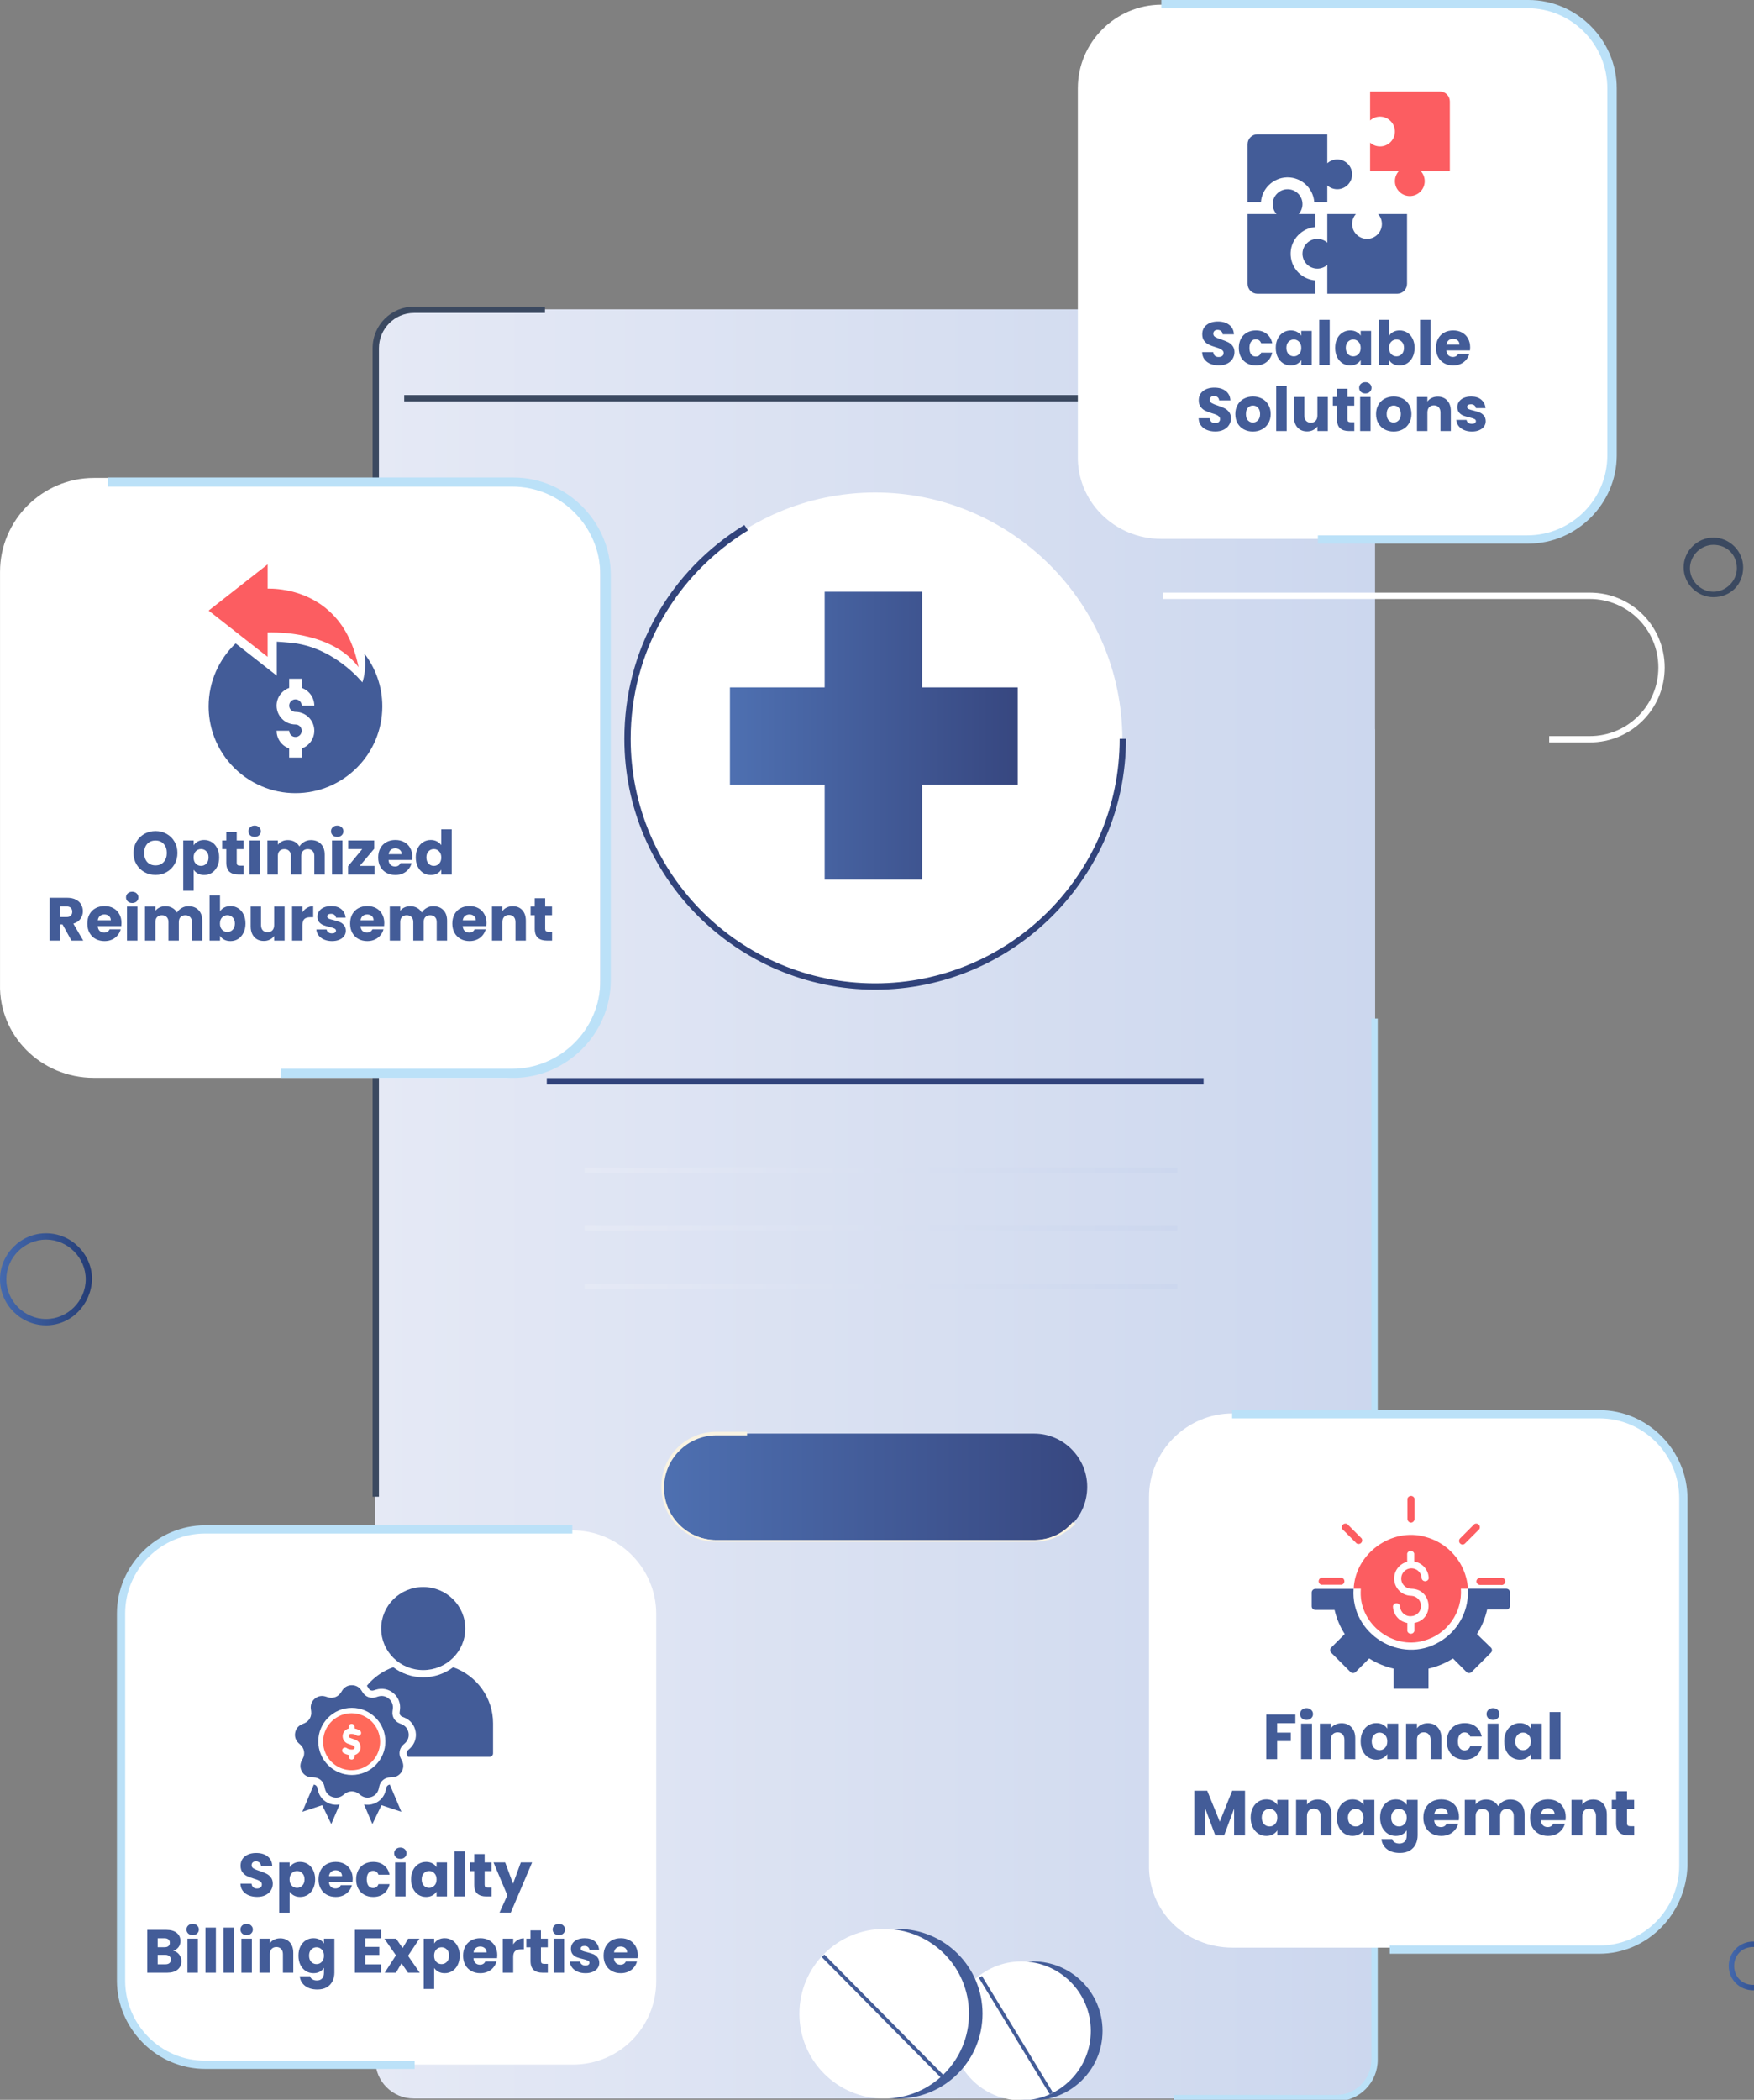 <svg width="345" height="413" viewBox="0 0 345 413" fill="none" xmlns="http://www.w3.org/2000/svg">
<rect x="0" y="0" width="345" height="413" fill="#808080" stroke="none"/>
<g clip-path="url(#clip0_1039_19906)">
<path d="M262.826 412.756H81.455C77.196 412.756 73.824 409.384 73.824 405.125V68.471C73.824 64.212 77.196 60.84 81.455 60.84H262.826C267.085 60.84 270.457 64.212 270.457 68.471V404.947C270.457 409.206 267.085 412.756 262.826 412.756Z" fill="url(#paint0_linear_1039_19906)"/>
<path d="M73.824 275.042V404.947C73.824 409.206 77.196 412.578 81.455 412.578H262.826C267.085 412.578 270.457 409.206 270.457 404.947V143.362L170.366 210.444L73.824 275.042Z" fill="url(#paint1_linear_1039_19906)"/>
<path d="M74.535 294.385H73.293V68.471C73.293 63.857 77.02 60.308 81.456 60.308H107.189V61.55H81.456C77.552 61.55 74.535 64.744 74.535 68.471V294.385Z" fill="#3B4960"/>
<path d="M262.825 413.288H230.881V412.046H262.825C266.729 412.046 269.746 408.851 269.746 405.125V200.329H270.988V405.125C270.988 409.561 267.439 413.288 262.825 413.288Z" fill="#BBE1F8"/>
<path d="M264.782 77.7H79.508V78.942H264.782V77.7Z" fill="#3B4960"/>
<path d="M172.141 194.117C145.344 194.117 123.516 172.289 123.516 145.491C123.516 118.694 145.344 96.866 172.141 96.866C198.939 96.866 220.767 118.694 220.767 145.491C220.767 172.289 198.939 194.117 172.141 194.117Z" fill="white"/>
<path d="M172.14 194.649C144.988 194.649 122.805 172.466 122.805 145.314C122.805 127.922 131.678 112.305 146.408 103.254L147.118 104.319C132.743 113.192 124.047 128.455 124.047 145.314C124.047 171.756 145.52 193.407 172.14 193.407C198.583 193.407 220.234 171.934 220.234 145.314H221.476C221.476 172.466 199.293 194.649 172.14 194.649Z" fill="#31437B"/>
<path d="M236.74 212.041H107.545V213.284H236.74V212.041Z" fill="#31437B"/>
<path d="M203.378 302.904H140.91C135.054 302.904 130.439 298.113 130.439 292.434C130.439 286.577 135.231 281.963 140.91 281.963H203.378C209.234 281.963 213.849 286.755 213.849 292.434C213.849 298.29 209.234 302.904 203.378 302.904Z" fill="url(#paint2_linear_1039_19906)"/>
<path d="M203.377 303.259H140.909C134.876 303.259 130.084 298.467 130.084 292.433C130.084 286.4 134.876 281.608 140.909 281.608H146.943V282.318H140.909C135.231 282.318 130.616 286.932 130.616 292.611C130.616 298.29 135.231 302.904 140.909 302.904H203.377C206.394 302.904 209.056 301.662 211.009 299.355L211.541 299.709C209.411 301.839 206.572 303.259 203.377 303.259Z" fill="#F9F3E2"/>
<path d="M231.593 229.61H114.998V230.675H231.593V229.61Z" fill="url(#paint3_linear_1039_19906)"/>
<path d="M231.593 240.968H114.998V242.033H231.593V240.968Z" fill="url(#paint4_linear_1039_19906)"/>
<path d="M231.593 252.503H114.998V253.568H231.593V252.503Z" fill="url(#paint5_linear_1039_19906)"/>
<path d="M200.182 135.198H181.371V116.387H162.204V135.198H143.57V154.365H162.204V172.999H181.371V154.365H200.182V135.198Z" fill="url(#paint6_linear_1039_19906)"/>
<path d="M344.815 391.46C342.153 391.46 340.023 389.33 340.023 386.668C340.023 384.006 342.153 381.876 344.815 381.876C347.477 381.876 349.607 384.006 349.607 386.668C349.607 389.33 347.477 391.46 344.815 391.46ZM344.815 382.941C342.685 382.941 341.088 384.538 341.088 386.668C341.088 388.798 342.685 390.395 344.815 390.395C346.945 390.395 348.542 388.798 348.542 386.668C348.542 384.538 346.945 382.941 344.815 382.941Z" fill="url(#paint7_linear_1039_19906)"/>
<path d="M9.051 260.667C4.082 260.667 0 256.585 0 251.616C0 246.647 4.082 242.565 9.051 242.565C14.02 242.565 18.102 246.647 18.102 251.616C17.924 256.585 14.02 260.667 9.051 260.667ZM9.051 243.808C4.792 243.808 1.242 247.357 1.242 251.616C1.242 255.875 4.792 259.425 9.051 259.425C13.31 259.425 16.859 255.875 16.859 251.616C16.859 247.357 13.31 243.808 9.051 243.808Z" fill="url(#paint8_linear_1039_19906)"/>
<path d="M112.641 406.073H40.432C31.406 406.073 24 398.667 24 389.641V317.432C24 308.406 31.406 301 40.432 301H112.641C121.667 301 129.073 308.406 129.073 317.432V389.641C129.073 398.667 121.898 406.073 112.641 406.073Z" fill="white"/>
<path d="M50.587 373.084C49.971 373.084 49.419 372.984 48.931 372.784C48.443 372.584 48.051 372.288 47.755 371.896C47.467 371.504 47.315 371.032 47.299 370.48H49.483C49.515 370.792 49.623 371.032 49.807 371.2C49.991 371.36 50.231 371.44 50.527 371.44C50.831 371.44 51.071 371.372 51.247 371.236C51.423 371.092 51.511 370.896 51.511 370.648C51.511 370.44 51.439 370.268 51.295 370.132C51.159 369.996 50.987 369.884 50.779 369.796C50.579 369.708 50.291 369.608 49.915 369.496C49.371 369.328 48.927 369.16 48.583 368.992C48.239 368.824 47.943 368.576 47.695 368.248C47.447 367.92 47.323 367.492 47.323 366.964C47.323 366.18 47.607 365.568 48.175 365.128C48.743 364.68 49.483 364.456 50.395 364.456C51.323 364.456 52.071 364.68 52.639 365.128C53.207 365.568 53.511 366.184 53.551 366.976H51.331C51.315 366.704 51.215 366.492 51.031 366.34C50.847 366.18 50.611 366.1 50.323 366.1C50.075 366.1 49.875 366.168 49.723 366.304C49.571 366.432 49.495 366.62 49.495 366.868C49.495 367.14 49.623 367.352 49.879 367.504C50.135 367.656 50.535 367.82 51.079 367.996C51.623 368.18 52.063 368.356 52.399 368.524C52.743 368.692 53.039 368.936 53.287 369.256C53.535 369.576 53.659 369.988 53.659 370.492C53.659 370.972 53.535 371.408 53.287 371.8C53.047 372.192 52.695 372.504 52.231 372.736C51.767 372.968 51.219 373.084 50.587 373.084ZM56.974 367.252C57.174 366.94 57.45 366.688 57.802 366.496C58.154 366.304 58.566 366.208 59.038 366.208C59.59 366.208 60.09 366.348 60.538 366.628C60.986 366.908 61.338 367.308 61.594 367.828C61.858 368.348 61.99 368.952 61.99 369.64C61.99 370.328 61.858 370.936 61.594 371.464C61.338 371.984 60.986 372.388 60.538 372.676C60.09 372.956 59.59 373.096 59.038 373.096C58.574 373.096 58.162 373 57.802 372.808C57.45 372.616 57.174 372.368 56.974 372.064V376.192H54.922V366.304H56.974V367.252ZM59.902 369.64C59.902 369.128 59.758 368.728 59.47 368.44C59.19 368.144 58.842 367.996 58.426 367.996C58.018 367.996 57.67 368.144 57.382 368.44C57.102 368.736 56.962 369.14 56.962 369.652C56.962 370.164 57.102 370.568 57.382 370.864C57.67 371.16 58.018 371.308 58.426 371.308C58.834 371.308 59.182 371.16 59.47 370.864C59.758 370.56 59.902 370.152 59.902 369.64ZM69.378 369.544C69.378 369.736 69.366 369.936 69.342 370.144H64.698C64.73 370.56 64.862 370.88 65.094 371.104C65.334 371.32 65.626 371.428 65.97 371.428C66.482 371.428 66.838 371.212 67.038 370.78H69.222C69.11 371.22 68.906 371.616 68.61 371.968C68.322 372.32 67.958 372.596 67.518 372.796C67.078 372.996 66.586 373.096 66.042 373.096C65.386 373.096 64.802 372.956 64.29 372.676C63.778 372.396 63.378 371.996 63.09 371.476C62.802 370.956 62.658 370.348 62.658 369.652C62.658 368.956 62.798 368.348 63.078 367.828C63.366 367.308 63.766 366.908 64.278 366.628C64.79 366.348 65.378 366.208 66.042 366.208C66.69 366.208 67.266 366.344 67.77 366.616C68.274 366.888 68.666 367.276 68.946 367.78C69.234 368.284 69.378 368.872 69.378 369.544ZM67.278 369.004C67.278 368.652 67.158 368.372 66.918 368.164C66.678 367.956 66.378 367.852 66.018 367.852C65.674 367.852 65.382 367.952 65.142 368.152C64.91 368.352 64.766 368.636 64.71 369.004H67.278ZM70.053 369.652C70.053 368.956 70.193 368.348 70.473 367.828C70.761 367.308 71.157 366.908 71.661 366.628C72.173 366.348 72.757 366.208 73.413 366.208C74.253 366.208 74.953 366.428 75.513 366.868C76.081 367.308 76.453 367.928 76.629 368.728H74.445C74.261 368.216 73.905 367.96 73.377 367.96C73.001 367.96 72.701 368.108 72.477 368.404C72.253 368.692 72.141 369.108 72.141 369.652C72.141 370.196 72.253 370.616 72.477 370.912C72.701 371.2 73.001 371.344 73.377 371.344C73.905 371.344 74.261 371.088 74.445 370.576H76.629C76.453 371.36 76.081 371.976 75.513 372.424C74.945 372.872 74.245 373.096 73.413 373.096C72.757 373.096 72.173 372.956 71.661 372.676C71.157 372.396 70.761 371.996 70.473 371.476C70.193 370.956 70.053 370.348 70.053 369.652ZM78.758 365.608C78.398 365.608 78.102 365.504 77.87 365.296C77.646 365.08 77.534 364.816 77.534 364.504C77.534 364.184 77.646 363.92 77.87 363.712C78.102 363.496 78.398 363.388 78.758 363.388C79.11 363.388 79.398 363.496 79.622 363.712C79.854 363.92 79.97 364.184 79.97 364.504C79.97 364.816 79.854 365.08 79.622 365.296C79.398 365.504 79.11 365.608 78.758 365.608ZM79.778 366.304V373H77.726V366.304H79.778ZM80.858 369.64C80.858 368.952 80.986 368.348 81.242 367.828C81.505 367.308 81.862 366.908 82.309 366.628C82.757 366.348 83.257 366.208 83.809 366.208C84.281 366.208 84.694 366.304 85.046 366.496C85.406 366.688 85.681 366.94 85.874 367.252V366.304H87.925V373H85.874V372.052C85.674 372.364 85.394 372.616 85.034 372.808C84.681 373 84.269 373.096 83.797 373.096C83.254 373.096 82.757 372.956 82.309 372.676C81.862 372.388 81.505 371.984 81.242 371.464C80.986 370.936 80.858 370.328 80.858 369.64ZM85.874 369.652C85.874 369.14 85.73 368.736 85.442 368.44C85.162 368.144 84.817 367.996 84.409 367.996C84.001 367.996 83.653 368.144 83.365 368.44C83.085 368.728 82.945 369.128 82.945 369.64C82.945 370.152 83.085 370.56 83.365 370.864C83.653 371.16 84.001 371.308 84.409 371.308C84.817 371.308 85.162 371.16 85.442 370.864C85.73 370.568 85.874 370.164 85.874 369.652ZM91.462 364.12V373H89.41V364.12H91.462ZM96.681 371.26V373H95.637C94.893 373 94.313 372.82 93.897 372.46C93.481 372.092 93.273 371.496 93.273 370.672V368.008H92.457V366.304H93.273V364.672H95.325V366.304H96.669V368.008H95.325V370.696C95.325 370.896 95.373 371.04 95.469 371.128C95.565 371.216 95.725 371.26 95.949 371.26H96.681ZM104.664 366.304L100.464 376.18H98.256L99.792 372.772L97.068 366.304H99.36L100.908 370.492L102.444 366.304H104.664ZM34.065 383.68C34.553 383.784 34.945 384.028 35.241 384.412C35.537 384.788 35.685 385.22 35.685 385.708C35.685 386.412 35.437 386.972 34.941 387.388C34.453 387.796 33.769 388 32.889 388H28.965V379.576H32.757C33.613 379.576 34.281 379.772 34.761 380.164C35.249 380.556 35.493 381.088 35.493 381.76C35.493 382.256 35.361 382.668 35.097 382.996C34.841 383.324 34.497 383.552 34.065 383.68ZM31.017 382.984H32.361C32.697 382.984 32.953 382.912 33.129 382.768C33.313 382.616 33.405 382.396 33.405 382.108C33.405 381.82 33.313 381.6 33.129 381.448C32.953 381.296 32.697 381.22 32.361 381.22H31.017V382.984ZM32.529 386.344C32.873 386.344 33.137 386.268 33.321 386.116C33.513 385.956 33.609 385.728 33.609 385.432C33.609 385.136 33.509 384.904 33.309 384.736C33.117 384.568 32.849 384.484 32.505 384.484H31.017V386.344H32.529ZM37.907 380.608C37.547 380.608 37.251 380.504 37.019 380.296C36.795 380.08 36.683 379.816 36.683 379.504C36.683 379.184 36.795 378.92 37.019 378.712C37.251 378.496 37.547 378.388 37.907 378.388C38.259 378.388 38.547 378.496 38.771 378.712C39.003 378.92 39.119 379.184 39.119 379.504C39.119 379.816 39.003 380.08 38.771 380.296C38.547 380.504 38.259 380.608 37.907 380.608ZM38.927 381.304V388H36.875V381.304H38.927ZM42.466 379.12V388H40.414V379.12H42.466ZM46.005 379.12V388H43.953V379.12H46.005ZM48.524 380.608C48.164 380.608 47.868 380.504 47.636 380.296C47.412 380.08 47.3 379.816 47.3 379.504C47.3 379.184 47.412 378.92 47.636 378.712C47.868 378.496 48.164 378.388 48.524 378.388C48.876 378.388 49.164 378.496 49.388 378.712C49.62 378.92 49.736 379.184 49.736 379.504C49.736 379.816 49.62 380.08 49.388 380.296C49.164 380.504 48.876 380.608 48.524 380.608ZM49.544 381.304V388H47.492V381.304H49.544ZM55.111 381.232C55.895 381.232 56.519 381.488 56.983 382C57.455 382.504 57.691 383.2 57.691 384.088V388H55.651V384.364C55.651 383.916 55.535 383.568 55.303 383.32C55.071 383.072 54.759 382.948 54.367 382.948C53.975 382.948 53.663 383.072 53.431 383.32C53.199 383.568 53.083 383.916 53.083 384.364V388H51.031V381.304H53.083V382.192C53.291 381.896 53.571 381.664 53.923 381.496C54.275 381.32 54.671 381.232 55.111 381.232ZM61.661 381.208C62.133 381.208 62.545 381.304 62.897 381.496C63.257 381.688 63.533 381.94 63.725 382.252V381.304H65.777V387.988C65.777 388.604 65.653 389.16 65.405 389.656C65.165 390.16 64.793 390.56 64.289 390.856C63.793 391.152 63.173 391.3 62.429 391.3C61.437 391.3 60.633 391.064 60.017 390.592C59.401 390.128 59.049 389.496 58.961 388.696H60.989C61.053 388.952 61.205 389.152 61.445 389.296C61.685 389.448 61.981 389.524 62.333 389.524C62.757 389.524 63.093 389.4 63.341 389.152C63.597 388.912 63.725 388.524 63.725 387.988V387.04C63.525 387.352 63.249 387.608 62.897 387.808C62.545 388 62.133 388.096 61.661 388.096C61.109 388.096 60.609 387.956 60.161 387.676C59.713 387.388 59.357 386.984 59.093 386.464C58.837 385.936 58.709 385.328 58.709 384.64C58.709 383.952 58.837 383.348 59.093 382.828C59.357 382.308 59.713 381.908 60.161 381.628C60.609 381.348 61.109 381.208 61.661 381.208ZM63.725 384.652C63.725 384.14 63.581 383.736 63.293 383.44C63.013 383.144 62.669 382.996 62.261 382.996C61.853 382.996 61.505 383.144 61.217 383.44C60.937 383.728 60.797 384.128 60.797 384.64C60.797 385.152 60.937 385.56 61.217 385.864C61.505 386.16 61.853 386.308 62.261 386.308C62.669 386.308 63.013 386.16 63.293 385.864C63.581 385.568 63.725 385.164 63.725 384.652ZM71.856 381.22V382.924H74.605V384.508H71.856V386.356H74.965V388H69.805V379.576H74.965V381.22H71.856ZM80.257 388L78.973 386.14L77.893 388H75.673L77.881 384.58L75.613 381.304H77.917L79.201 383.152L80.281 381.304H82.501L80.257 384.676L82.561 388H80.257ZM85.403 382.252C85.603 381.94 85.879 381.688 86.231 381.496C86.583 381.304 86.995 381.208 87.467 381.208C88.019 381.208 88.519 381.348 88.967 381.628C89.415 381.908 89.767 382.308 90.023 382.828C90.287 383.348 90.419 383.952 90.419 384.64C90.419 385.328 90.287 385.936 90.023 386.464C89.767 386.984 89.415 387.388 88.967 387.676C88.519 387.956 88.019 388.096 87.467 388.096C87.003 388.096 86.591 388 86.231 387.808C85.879 387.616 85.603 387.368 85.403 387.064V391.192H83.351V381.304H85.403V382.252ZM88.331 384.64C88.331 384.128 88.187 383.728 87.899 383.44C87.619 383.144 87.271 382.996 86.855 382.996C86.447 382.996 86.099 383.144 85.811 383.44C85.531 383.736 85.391 384.14 85.391 384.652C85.391 385.164 85.531 385.568 85.811 385.864C86.099 386.16 86.447 386.308 86.855 386.308C87.263 386.308 87.611 386.16 87.899 385.864C88.187 385.56 88.331 385.152 88.331 384.64ZM97.808 384.544C97.808 384.736 97.796 384.936 97.772 385.144H93.128C93.16 385.56 93.292 385.88 93.524 386.104C93.764 386.32 94.056 386.428 94.4 386.428C94.912 386.428 95.268 386.212 95.468 385.78H97.652C97.54 386.22 97.336 386.616 97.04 386.968C96.752 387.32 96.388 387.596 95.948 387.796C95.508 387.996 95.016 388.096 94.472 388.096C93.816 388.096 93.232 387.956 92.72 387.676C92.208 387.396 91.808 386.996 91.52 386.476C91.232 385.956 91.088 385.348 91.088 384.652C91.088 383.956 91.228 383.348 91.508 382.828C91.796 382.308 92.196 381.908 92.708 381.628C93.22 381.348 93.808 381.208 94.472 381.208C95.12 381.208 95.696 381.344 96.2 381.616C96.704 381.888 97.096 382.276 97.376 382.78C97.664 383.284 97.808 383.872 97.808 384.544ZM95.708 384.004C95.708 383.652 95.588 383.372 95.348 383.164C95.108 382.956 94.808 382.852 94.448 382.852C94.104 382.852 93.812 382.952 93.572 383.152C93.34 383.352 93.196 383.636 93.14 384.004H95.708ZM100.942 382.42C101.182 382.052 101.482 381.764 101.842 381.556C102.202 381.34 102.602 381.232 103.042 381.232V383.404H102.478C101.966 383.404 101.582 383.516 101.326 383.74C101.07 383.956 100.942 384.34 100.942 384.892V388H98.891V381.304H100.942V382.42ZM107.755 386.26V388H106.711C105.967 388 105.387 387.82 104.971 387.46C104.555 387.092 104.347 386.496 104.347 385.672V383.008H103.531V381.304H104.347V379.672H106.399V381.304H107.743V383.008H106.399V385.696C106.399 385.896 106.447 386.04 106.543 386.128C106.639 386.216 106.799 386.26 107.023 386.26H107.755ZM109.93 380.608C109.57 380.608 109.274 380.504 109.042 380.296C108.818 380.08 108.706 379.816 108.706 379.504C108.706 379.184 108.818 378.92 109.042 378.712C109.274 378.496 109.57 378.388 109.93 378.388C110.282 378.388 110.57 378.496 110.794 378.712C111.026 378.92 111.142 379.184 111.142 379.504C111.142 379.816 111.026 380.08 110.794 380.296C110.57 380.504 110.282 380.608 109.93 380.608ZM110.95 381.304V388H108.898V381.304H110.95ZM115.161 388.096C114.577 388.096 114.057 387.996 113.601 387.796C113.145 387.596 112.785 387.324 112.521 386.98C112.257 386.628 112.109 386.236 112.077 385.804H114.105C114.129 386.036 114.237 386.224 114.429 386.368C114.621 386.512 114.857 386.584 115.137 386.584C115.393 386.584 115.589 386.536 115.725 386.44C115.869 386.336 115.941 386.204 115.941 386.044C115.941 385.852 115.841 385.712 115.641 385.624C115.441 385.528 115.117 385.424 114.669 385.312C114.189 385.2 113.789 385.084 113.469 384.964C113.149 384.836 112.873 384.64 112.641 384.376C112.409 384.104 112.293 383.74 112.293 383.284C112.293 382.9 112.397 382.552 112.605 382.24C112.821 381.92 113.133 381.668 113.541 381.484C113.957 381.3 114.449 381.208 115.017 381.208C115.857 381.208 116.517 381.416 116.997 381.832C117.485 382.248 117.765 382.8 117.837 383.488H115.941C115.909 383.256 115.805 383.072 115.629 382.936C115.461 382.8 115.237 382.732 114.957 382.732C114.717 382.732 114.533 382.78 114.405 382.876C114.277 382.964 114.213 383.088 114.213 383.248C114.213 383.44 114.313 383.584 114.513 383.68C114.721 383.776 115.041 383.872 115.473 383.968C115.969 384.096 116.373 384.224 116.685 384.352C116.997 384.472 117.269 384.672 117.501 384.952C117.741 385.224 117.865 385.592 117.873 386.056C117.873 386.448 117.761 386.8 117.537 387.112C117.321 387.416 117.005 387.656 116.589 387.832C116.181 388.008 115.705 388.096 115.161 388.096ZM125.441 384.544C125.441 384.736 125.429 384.936 125.405 385.144H120.761C120.793 385.56 120.925 385.88 121.157 386.104C121.397 386.32 121.689 386.428 122.033 386.428C122.545 386.428 122.901 386.212 123.101 385.78H125.285C125.173 386.22 124.969 386.616 124.673 386.968C124.385 387.32 124.021 387.596 123.581 387.796C123.141 387.996 122.649 388.096 122.105 388.096C121.449 388.096 120.865 387.956 120.353 387.676C119.841 387.396 119.441 386.996 119.153 386.476C118.865 385.956 118.721 385.348 118.721 384.652C118.721 383.956 118.861 383.348 119.141 382.828C119.429 382.308 119.829 381.908 120.341 381.628C120.853 381.348 121.441 381.208 122.105 381.208C122.753 381.208 123.329 381.344 123.833 381.616C124.337 381.888 124.729 382.276 125.009 382.78C125.297 383.284 125.441 383.872 125.441 384.544ZM123.341 384.004C123.341 383.652 123.221 383.372 122.981 383.164C122.741 382.956 122.441 382.852 122.081 382.852C121.737 382.852 121.445 382.952 121.205 383.152C120.973 383.352 120.829 383.636 120.773 384.004H123.341Z" fill="#435C98"/>
<g clip-path="url(#clip1_1039_19906)">
<path fill-rule="evenodd" clip-rule="evenodd" d="M80.264 345.535H96.301C96.677 345.535 96.983 345.228 96.983 344.853V338.952C96.983 333.868 93.692 329.515 89.136 327.918C87.504 329.156 85.462 329.893 83.247 329.893C81.031 329.893 78.989 329.156 77.357 327.917C75.311 328.635 73.52 329.907 72.168 331.553C72.21 331.611 72.251 331.671 72.29 331.733L72.544 332.133C72.752 332.46 73.122 332.595 73.492 332.478L73.944 332.335C75.157 331.951 76.42 332.201 77.395 333.019C78.366 333.834 78.835 335.042 78.668 336.299L78.606 336.768C78.554 337.154 78.75 337.493 79.11 337.642L79.547 337.822C80.724 338.308 81.53 339.312 81.751 340.565C81.972 341.817 81.557 343.038 80.618 343.896L80.269 344.215C79.982 344.478 79.914 344.864 80.094 345.209L80.264 345.535ZM71.609 354.905L73.249 358.768L75.033 355.045L78.95 356.348L76.678 350.996C76.328 351.041 76.062 351.283 75.984 351.638L75.882 352.1C75.608 353.343 74.759 354.312 73.563 354.747C72.919 354.982 72.248 355.031 71.609 354.905ZM65.165 358.768L66.804 354.905C66.165 355.031 65.495 354.982 64.85 354.747C63.654 354.312 62.806 353.343 62.532 352.1L62.43 351.638C62.352 351.283 62.086 351.04 61.735 350.996L59.463 356.348L63.381 355.045L65.165 358.768ZM71.097 332.491L71.351 332.89C71.904 333.76 72.936 334.136 73.919 333.825L74.37 333.682C75.122 333.443 75.882 333.594 76.486 334.101C77.091 334.609 77.371 335.33 77.267 336.113L77.205 336.582C77.069 337.603 77.618 338.555 78.571 338.948L79.008 339.129C79.738 339.43 80.222 340.033 80.36 340.81C80.497 341.588 80.247 342.32 79.665 342.853L79.315 343.172C78.555 343.867 78.364 344.95 78.841 345.863L79.06 346.282C79.425 346.982 79.409 347.756 79.014 348.439C78.62 349.123 77.958 349.524 77.169 349.558L76.696 349.578C75.667 349.621 74.825 350.328 74.603 351.334L74.501 351.796C74.331 352.567 73.822 353.149 73.08 353.419C72.338 353.689 71.573 353.571 70.948 353.09L70.572 352.801C69.756 352.173 68.657 352.173 67.84 352.801L67.465 353.09C66.84 353.571 66.075 353.689 65.333 353.419C64.591 353.149 64.081 352.567 63.911 351.796L63.809 351.334C63.588 350.328 62.746 349.621 61.717 349.578L61.244 349.558C60.455 349.524 59.793 349.123 59.399 348.439C59.004 347.756 58.988 346.982 59.353 346.282L59.572 345.863C60.049 344.95 59.858 343.867 59.098 343.172L58.748 342.853C58.166 342.32 57.916 341.588 58.053 340.81C58.191 340.033 58.675 339.43 59.405 339.129L59.843 338.948C60.795 338.555 61.344 337.603 61.209 336.582L61.146 336.113C61.042 335.33 61.322 334.609 61.927 334.101C62.532 333.594 63.291 333.444 64.043 333.682L64.495 333.825C65.477 334.136 66.509 333.76 67.062 332.89L67.316 332.491C67.739 331.825 68.417 331.452 69.207 331.452C69.996 331.452 70.674 331.825 71.097 332.491ZM69.207 335.904C72.853 335.904 75.809 338.86 75.809 342.507C75.809 346.153 72.853 349.109 69.207 349.109C65.56 349.109 62.604 346.153 62.604 342.507C62.604 338.86 65.56 335.904 69.207 335.904ZM83.247 312.138C87.816 312.138 91.519 315.796 91.519 320.309C91.519 324.822 87.816 328.48 83.247 328.48C78.678 328.48 74.974 324.822 74.974 320.309C74.974 315.796 78.678 312.138 83.247 312.138Z" fill="#435C98"/>
<path d="M69.163 336.96C68.054 336.96 66.97 337.289 66.049 337.905C65.127 338.521 64.409 339.396 63.984 340.42C63.56 341.445 63.449 342.571 63.665 343.659C63.882 344.746 64.415 345.745 65.199 346.529C65.983 347.313 66.982 347.846 68.069 348.063C69.156 348.279 70.284 348.168 71.308 347.744C72.332 347.319 73.207 346.601 73.823 345.679C74.439 344.758 74.768 343.674 74.768 342.565C74.765 341.08 74.174 339.655 73.123 338.605C72.073 337.554 70.648 336.963 69.163 336.96ZM69.748 345.187V345.49C69.748 345.645 69.686 345.794 69.576 345.903C69.467 346.013 69.318 346.075 69.163 346.075C69.008 346.075 68.859 346.013 68.749 345.903C68.639 345.794 68.578 345.645 68.578 345.49V345.168C68.266 345.111 67.966 345.002 67.691 344.846C67.608 344.818 67.532 344.771 67.47 344.71C67.407 344.649 67.359 344.574 67.33 344.492C67.3 344.409 67.289 344.321 67.298 344.234C67.306 344.147 67.335 344.063 67.38 343.988C67.426 343.913 67.488 343.85 67.561 343.802C67.635 343.754 67.718 343.724 67.805 343.713C67.892 343.701 67.98 343.71 68.063 343.737C68.146 343.765 68.222 343.811 68.285 343.872C68.54 344.018 68.829 344.095 69.124 344.096H69.358C69.462 344.096 69.562 344.055 69.637 343.982C69.712 343.909 69.755 343.81 69.757 343.706C69.758 343.624 69.733 343.545 69.685 343.478C69.638 343.412 69.571 343.362 69.494 343.335L68.441 342.955C68.136 342.848 67.872 342.649 67.685 342.385C67.499 342.122 67.398 341.806 67.398 341.483C67.402 341.137 67.519 340.801 67.733 340.528C67.946 340.255 68.243 340.06 68.578 339.972V339.641C68.578 339.486 68.639 339.337 68.749 339.227C68.859 339.118 69.008 339.056 69.163 339.056C69.318 339.056 69.467 339.118 69.576 339.227C69.686 339.337 69.748 339.486 69.748 339.641V339.963C70.059 340.02 70.359 340.128 70.635 340.284C70.718 340.313 70.793 340.359 70.856 340.42C70.918 340.482 70.966 340.556 70.996 340.639C71.025 340.721 71.037 340.809 71.028 340.896C71.019 340.984 70.991 341.068 70.945 341.142C70.899 341.217 70.838 341.281 70.764 341.328C70.691 341.376 70.607 341.407 70.52 341.418C70.434 341.429 70.345 341.421 70.262 341.393C70.179 341.366 70.103 341.32 70.04 341.259C69.785 341.112 69.496 341.035 69.202 341.035H68.968C68.863 341.035 68.763 341.076 68.689 341.148C68.614 341.221 68.571 341.32 68.568 341.425C68.568 341.506 68.593 341.586 68.64 341.652C68.687 341.719 68.754 341.769 68.831 341.795L69.884 342.175C70.189 342.282 70.453 342.482 70.64 342.745C70.827 343.009 70.927 343.324 70.927 343.647C70.93 343.999 70.815 344.341 70.602 344.62C70.388 344.899 70.088 345.099 69.748 345.187Z" fill="#FF695A"/>
</g>
<path d="M81.554 406.924H40.358C30.869 406.924 23 399.055 23 389.566V317.358C23 307.869 30.869 300 40.358 300H112.566V301.62H40.358C31.795 301.62 24.62 308.563 24.62 317.358V389.566C24.62 398.13 31.563 405.304 40.358 405.304H81.554V406.924Z" fill="#BBE1F8"/>
<path d="M242.436 383.067H314.641C323.667 383.067 331.072 375.662 331.072 366.636V294.431C331.072 285.406 323.667 278 314.641 278H242.436C233.411 278 226.005 285.406 226.005 294.431V366.636C225.774 375.893 233.179 383.067 242.436 383.067Z" fill="white"/>
<path d="M254.791 337.203V338.92H251.207V340.774H253.889V342.441H251.207V346H249.064V337.203H254.791ZM256.995 338.281C256.619 338.281 256.31 338.172 256.067 337.955C255.834 337.729 255.717 337.454 255.717 337.128C255.717 336.794 255.834 336.518 256.067 336.301C256.31 336.075 256.619 335.962 256.995 335.962C257.362 335.962 257.663 336.075 257.897 336.301C258.139 336.518 258.26 336.794 258.26 337.128C258.26 337.454 258.139 337.729 257.897 337.955C257.663 338.172 257.362 338.281 256.995 338.281ZM258.06 339.008V346H255.917V339.008H258.06ZM263.873 338.932C264.692 338.932 265.344 339.2 265.828 339.734C266.321 340.261 266.568 340.987 266.568 341.915V346H264.437V342.203C264.437 341.735 264.316 341.372 264.074 341.113C263.832 340.854 263.506 340.724 263.097 340.724C262.687 340.724 262.361 340.854 262.119 341.113C261.877 341.372 261.756 341.735 261.756 342.203V346H259.613V339.008H261.756V339.935C261.973 339.626 262.265 339.383 262.633 339.208C263 339.024 263.414 338.932 263.873 338.932ZM267.631 342.491C267.631 341.773 267.764 341.142 268.032 340.599C268.307 340.056 268.679 339.638 269.147 339.346C269.615 339.053 270.137 338.907 270.713 338.907C271.206 338.907 271.637 339.008 272.004 339.208C272.38 339.409 272.668 339.672 272.869 339.997V339.008H275.012V346H272.869V345.01C272.66 345.336 272.368 345.599 271.992 345.799C271.624 346 271.194 346.1 270.701 346.1C270.133 346.1 269.615 345.954 269.147 345.662C268.679 345.361 268.307 344.939 268.032 344.396C267.764 343.845 267.631 343.21 267.631 342.491ZM272.869 342.504C272.869 341.969 272.718 341.547 272.418 341.238C272.125 340.929 271.766 340.774 271.34 340.774C270.914 340.774 270.551 340.929 270.25 341.238C269.957 341.539 269.811 341.957 269.811 342.491C269.811 343.026 269.957 343.452 270.25 343.769C270.551 344.079 270.914 344.233 271.34 344.233C271.766 344.233 272.125 344.079 272.418 343.769C272.718 343.46 272.869 343.038 272.869 342.504ZM280.823 338.932C281.641 338.932 282.293 339.2 282.777 339.734C283.27 340.261 283.517 340.987 283.517 341.915V346H281.386V342.203C281.386 341.735 281.265 341.372 281.023 341.113C280.781 340.854 280.455 340.724 280.046 340.724C279.636 340.724 279.31 340.854 279.068 341.113C278.826 341.372 278.705 341.735 278.705 342.203V346H276.562V339.008H278.705V339.935C278.922 339.626 279.214 339.383 279.582 339.208C279.95 339.024 280.363 338.932 280.823 338.932ZM284.58 342.504C284.58 341.777 284.726 341.142 285.018 340.599C285.319 340.056 285.733 339.638 286.259 339.346C286.794 339.053 287.404 338.907 288.089 338.907C288.966 338.907 289.697 339.137 290.282 339.596C290.875 340.056 291.263 340.703 291.447 341.539H289.166C288.974 341.004 288.602 340.737 288.051 340.737C287.658 340.737 287.345 340.891 287.111 341.201C286.877 341.501 286.76 341.936 286.76 342.504C286.76 343.072 286.877 343.51 287.111 343.82C287.345 344.12 287.658 344.271 288.051 344.271C288.602 344.271 288.974 344.003 289.166 343.469H291.447C291.263 344.287 290.875 344.931 290.282 345.398C289.688 345.866 288.957 346.1 288.089 346.1C287.404 346.1 286.794 345.954 286.259 345.662C285.733 345.369 285.319 344.952 285.018 344.409C284.726 343.865 284.58 343.231 284.58 342.504ZM293.671 338.281C293.295 338.281 292.986 338.172 292.744 337.955C292.51 337.729 292.393 337.454 292.393 337.128C292.393 336.794 292.51 336.518 292.744 336.301C292.986 336.075 293.295 335.962 293.671 335.962C294.039 335.962 294.339 336.075 294.573 336.301C294.815 336.518 294.937 336.794 294.937 337.128C294.937 337.454 294.815 337.729 294.573 337.955C294.339 338.172 294.039 338.281 293.671 338.281ZM294.736 339.008V346H292.593V339.008H294.736ZM295.863 342.491C295.863 341.773 295.997 341.142 296.264 340.599C296.54 340.056 296.911 339.638 297.379 339.346C297.847 339.053 298.369 338.907 298.946 338.907C299.439 338.907 299.869 339.008 300.236 339.208C300.612 339.409 300.901 339.672 301.101 339.997V339.008H303.244V346H301.101V345.01C300.892 345.336 300.6 345.599 300.224 345.799C299.856 346 299.426 346.1 298.933 346.1C298.365 346.1 297.847 345.954 297.379 345.662C296.911 345.361 296.54 344.939 296.264 344.396C295.997 343.845 295.863 343.21 295.863 342.491ZM301.101 342.504C301.101 341.969 300.951 341.547 300.65 341.238C300.357 340.929 299.998 340.774 299.572 340.774C299.146 340.774 298.783 340.929 298.482 341.238C298.19 341.539 298.043 341.957 298.043 342.491C298.043 343.026 298.19 343.452 298.482 343.769C298.783 344.079 299.146 344.233 299.572 344.233C299.998 344.233 300.357 344.079 300.65 343.769C300.951 343.46 301.101 343.038 301.101 342.504ZM306.937 336.727V346H304.794V336.727H306.937ZM244.886 352.203V361H242.743V355.724L240.776 361H239.046L237.066 355.712V361H234.923V352.203H237.455L239.923 358.293L242.367 352.203H244.886ZM246.001 357.491C246.001 356.773 246.134 356.142 246.402 355.599C246.677 355.056 247.049 354.638 247.517 354.346C247.985 354.053 248.507 353.907 249.083 353.907C249.576 353.907 250.007 354.008 250.374 354.208C250.75 354.409 251.038 354.672 251.239 354.997V354.008H253.382V361H251.239V360.01C251.03 360.336 250.738 360.599 250.362 360.799C249.994 361 249.564 361.1 249.071 361.1C248.503 361.1 247.985 360.954 247.517 360.662C247.049 360.361 246.677 359.939 246.402 359.396C246.134 358.845 246.001 358.21 246.001 357.491ZM251.239 357.504C251.239 356.969 251.088 356.547 250.788 356.238C250.495 355.929 250.136 355.774 249.71 355.774C249.284 355.774 248.921 355.929 248.62 356.238C248.327 356.539 248.181 356.957 248.181 357.491C248.181 358.026 248.327 358.452 248.62 358.769C248.921 359.079 249.284 359.233 249.71 359.233C250.136 359.233 250.495 359.079 250.788 358.769C251.088 358.46 251.239 358.038 251.239 357.504ZM259.193 353.932C260.011 353.932 260.663 354.2 261.147 354.734C261.64 355.261 261.887 355.987 261.887 356.915V361H259.756V357.203C259.756 356.735 259.635 356.372 259.393 356.113C259.151 355.854 258.825 355.724 258.416 355.724C258.006 355.724 257.68 355.854 257.438 356.113C257.196 356.372 257.075 356.735 257.075 357.203V361H254.932V354.008H257.075V354.935C257.292 354.626 257.584 354.383 257.952 354.208C258.32 354.024 258.733 353.932 259.193 353.932ZM262.95 357.491C262.95 356.773 263.083 356.142 263.351 355.599C263.627 355.056 263.998 354.638 264.466 354.346C264.934 354.053 265.456 353.907 266.033 353.907C266.525 353.907 266.956 354.008 267.323 354.208C267.699 354.409 267.987 354.672 268.188 354.997V354.008H270.331V361H268.188V360.01C267.979 360.336 267.687 360.599 267.311 360.799C266.943 361 266.513 361.1 266.02 361.1C265.452 361.1 264.934 360.954 264.466 360.662C263.998 360.361 263.627 359.939 263.351 359.396C263.083 358.845 262.95 358.21 262.95 357.491ZM268.188 357.504C268.188 356.969 268.038 356.547 267.737 356.238C267.444 355.929 267.085 355.774 266.659 355.774C266.233 355.774 265.87 355.929 265.569 356.238C265.276 356.539 265.13 356.957 265.13 357.491C265.13 358.026 265.276 358.452 265.569 358.769C265.87 359.079 266.233 359.233 266.659 359.233C267.085 359.233 267.444 359.079 267.737 358.769C268.038 358.46 268.188 358.038 268.188 357.504ZM274.538 353.907C275.031 353.907 275.461 354.008 275.828 354.208C276.204 354.409 276.493 354.672 276.693 354.997V354.008H278.836V360.987C278.836 361.631 278.706 362.211 278.447 362.729C278.197 363.256 277.808 363.673 277.282 363.982C276.764 364.292 276.117 364.446 275.34 364.446C274.304 364.446 273.464 364.2 272.821 363.707C272.178 363.222 271.81 362.562 271.718 361.727H273.836C273.903 361.994 274.061 362.203 274.312 362.353C274.563 362.512 274.872 362.591 275.239 362.591C275.682 362.591 276.033 362.462 276.292 362.203C276.559 361.952 276.693 361.547 276.693 360.987V359.997C276.484 360.323 276.196 360.591 275.828 360.799C275.461 361 275.031 361.1 274.538 361.1C273.961 361.1 273.439 360.954 272.971 360.662C272.503 360.361 272.132 359.939 271.856 359.396C271.589 358.845 271.455 358.21 271.455 357.491C271.455 356.773 271.589 356.142 271.856 355.599C272.132 355.056 272.503 354.638 272.971 354.346C273.439 354.053 273.961 353.907 274.538 353.907ZM276.693 357.504C276.693 356.969 276.543 356.547 276.242 356.238C275.95 355.929 275.59 355.774 275.164 355.774C274.738 355.774 274.375 355.929 274.074 356.238C273.782 356.539 273.635 356.957 273.635 357.491C273.635 358.026 273.782 358.452 274.074 358.769C274.375 359.079 274.738 359.233 275.164 359.233C275.59 359.233 275.95 359.079 276.242 358.769C276.543 358.46 276.693 358.038 276.693 357.504ZM286.978 357.391C286.978 357.591 286.965 357.8 286.94 358.018H282.09C282.124 358.452 282.262 358.786 282.504 359.02C282.755 359.246 283.06 359.358 283.419 359.358C283.953 359.358 284.325 359.133 284.534 358.682H286.815C286.698 359.141 286.485 359.555 286.176 359.922C285.875 360.29 285.495 360.578 285.035 360.787C284.576 360.996 284.062 361.1 283.494 361.1C282.809 361.1 282.199 360.954 281.664 360.662C281.13 360.369 280.712 359.952 280.411 359.409C280.11 358.865 279.96 358.231 279.96 357.504C279.96 356.777 280.106 356.142 280.399 355.599C280.699 355.056 281.117 354.638 281.652 354.346C282.187 354.053 282.801 353.907 283.494 353.907C284.171 353.907 284.772 354.049 285.298 354.333C285.825 354.617 286.234 355.023 286.527 355.549C286.827 356.075 286.978 356.689 286.978 357.391ZM284.785 356.827C284.785 356.459 284.659 356.167 284.409 355.95C284.158 355.733 283.845 355.624 283.469 355.624C283.11 355.624 282.805 355.728 282.554 355.937C282.312 356.146 282.161 356.443 282.103 356.827H284.785ZM297.03 353.932C297.899 353.932 298.589 354.195 299.098 354.722C299.616 355.248 299.875 355.979 299.875 356.915V361H297.745V357.203C297.745 356.752 297.624 356.405 297.381 356.163C297.147 355.912 296.822 355.787 296.404 355.787C295.986 355.787 295.656 355.912 295.414 356.163C295.18 356.405 295.063 356.752 295.063 357.203V361H292.933V357.203C292.933 356.752 292.812 356.405 292.569 356.163C292.335 355.912 292.01 355.787 291.592 355.787C291.174 355.787 290.844 355.912 290.602 356.163C290.368 356.405 290.251 356.752 290.251 357.203V361H288.108V354.008H290.251V354.885C290.468 354.592 290.752 354.363 291.103 354.195C291.454 354.02 291.851 353.932 292.294 353.932C292.82 353.932 293.288 354.045 293.697 354.271C294.115 354.496 294.441 354.818 294.675 355.236C294.917 354.851 295.247 354.538 295.665 354.296C296.082 354.053 296.538 353.932 297.03 353.932ZM307.965 357.391C307.965 357.591 307.953 357.8 307.928 358.018H303.078C303.111 358.452 303.249 358.786 303.492 359.02C303.742 359.246 304.047 359.358 304.406 359.358C304.941 359.358 305.313 359.133 305.522 358.682H307.802C307.685 359.141 307.472 359.555 307.163 359.922C306.862 360.29 306.482 360.578 306.023 360.787C305.563 360.996 305.05 361.1 304.481 361.1C303.796 361.1 303.187 360.954 302.652 360.662C302.117 360.369 301.7 359.952 301.399 359.409C301.098 358.865 300.948 358.231 300.948 357.504C300.948 356.777 301.094 356.142 301.386 355.599C301.687 355.056 302.105 354.638 302.639 354.346C303.174 354.053 303.788 353.907 304.481 353.907C305.158 353.907 305.76 354.049 306.286 354.333C306.812 354.617 307.222 355.023 307.514 355.549C307.815 356.075 307.965 356.689 307.965 357.391ZM305.772 356.827C305.772 356.459 305.647 356.167 305.396 355.95C305.146 355.733 304.832 355.624 304.456 355.624C304.097 355.624 303.792 355.728 303.542 355.937C303.299 356.146 303.149 356.443 303.091 356.827H305.772ZM313.356 353.932C314.175 353.932 314.827 354.2 315.311 354.734C315.804 355.261 316.051 355.987 316.051 356.915V361H313.92V357.203C313.92 356.735 313.799 356.372 313.557 356.113C313.315 355.854 312.989 355.724 312.579 355.724C312.17 355.724 311.844 355.854 311.602 356.113C311.36 356.372 311.239 356.735 311.239 357.203V361H309.096V354.008H311.239V354.935C311.456 354.626 311.748 354.383 312.116 354.208C312.483 354.024 312.897 353.932 313.356 353.932ZM321.437 359.183V361H320.347C319.57 361 318.964 360.812 318.53 360.436C318.095 360.052 317.878 359.429 317.878 358.569V355.787H317.026V354.008H317.878V352.303H320.021V354.008H321.424V355.787H320.021V358.594C320.021 358.803 320.071 358.953 320.171 359.045C320.271 359.137 320.439 359.183 320.672 359.183H321.437Z" fill="#435C98"/>
<g clip-path="url(#clip2_1039_19906)">
<path d="M267.634 313.173C267.504 319.478 273.961 324.454 280.02 322.707C282.236 322.113 284.177 320.769 285.512 318.904C286.848 317.039 287.495 314.769 287.343 312.48H288.737C288.692 311.748 288.573 311.022 288.383 310.313C287.877 308.39 286.87 306.634 285.466 305.225C284.062 303.816 282.31 302.803 280.388 302.289C273.715 300.361 266.551 305.561 266.262 312.48H267.656C267.641 312.704 267.634 312.942 267.634 313.173ZM274.221 310.472C274.218 309.717 274.468 308.983 274.931 308.387C275.395 307.792 276.045 307.369 276.777 307.186V305.547C276.821 305.397 276.912 305.265 277.037 305.171C277.162 305.077 277.314 305.027 277.471 305.027C277.627 305.027 277.779 305.077 277.904 305.171C278.029 305.265 278.12 305.397 278.164 305.547V307.135C278.958 307.262 279.681 307.668 280.204 308.279C280.727 308.89 281.015 309.668 281.017 310.472C280.975 310.625 280.884 310.76 280.758 310.856C280.632 310.953 280.478 311.005 280.32 311.005C280.161 311.005 280.007 310.953 279.881 310.856C279.755 310.76 279.664 310.625 279.623 310.472C279.623 310.075 279.505 309.687 279.284 309.357C279.064 309.026 278.75 308.769 278.383 308.617C278.017 308.465 277.613 308.425 277.223 308.503C276.834 308.58 276.476 308.772 276.195 309.052C275.915 309.333 275.723 309.691 275.646 310.08C275.568 310.47 275.608 310.874 275.76 311.24C275.912 311.607 276.169 311.921 276.5 312.142C276.83 312.362 277.218 312.48 277.615 312.48C281.761 312.552 282.223 318.474 278.193 319.211V320.814C278.149 320.964 278.058 321.096 277.933 321.19C277.808 321.284 277.656 321.334 277.499 321.334C277.343 321.334 277.191 321.284 277.066 321.19C276.941 321.096 276.85 320.964 276.806 320.814V319.211C276.017 319.076 275.3 318.667 274.783 318.055C274.267 317.443 273.983 316.668 273.982 315.867C274.024 315.714 274.115 315.579 274.241 315.483C274.367 315.386 274.521 315.334 274.679 315.334C274.838 315.334 274.992 315.386 275.118 315.483C275.244 315.579 275.335 315.714 275.376 315.867C275.378 316.15 275.438 316.43 275.555 316.689C275.671 316.947 275.84 317.178 276.051 317.367C276.262 317.556 276.51 317.699 276.779 317.787C277.049 317.874 277.333 317.904 277.615 317.875C278.126 317.844 278.606 317.62 278.956 317.247C279.307 316.875 279.502 316.382 279.502 315.871C279.502 315.359 279.307 314.867 278.956 314.494C278.606 314.122 278.126 313.897 277.615 313.867C276.715 313.865 275.853 313.506 275.217 312.87C274.581 312.234 274.223 311.372 274.221 310.472Z" fill="#FC5D61"/>
<path d="M296.278 312.48H288.738V313.202C288.734 315.172 288.215 317.106 287.232 318.813C286.248 320.52 284.835 321.939 283.133 322.931C275.492 327.481 265.619 321.378 266.241 312.509H258.722C258.531 312.509 258.347 312.585 258.212 312.72C258.076 312.856 258 313.04 258 313.231V315.925C258 316.117 258.076 316.3 258.212 316.436C258.347 316.571 258.531 316.647 258.722 316.647H262.499C262.89 318.332 263.566 319.937 264.5 321.392L261.828 324.064C261.702 324.198 261.632 324.375 261.632 324.559C261.632 324.743 261.702 324.92 261.828 325.054L265.641 328.867C265.775 328.993 265.952 329.063 266.136 329.063C266.32 329.063 266.497 328.993 266.631 328.867L269.303 326.195C270.784 327.129 272.413 327.805 274.12 328.196V331.98C274.12 332.172 274.196 332.355 274.332 332.491C274.467 332.626 274.651 332.702 274.842 332.702H280.244C280.436 332.702 280.62 332.626 280.755 332.491C280.891 332.355 280.967 332.172 280.967 331.98V328.196C282.674 327.805 284.303 327.129 285.784 326.195L288.456 328.867C288.59 328.993 288.767 329.063 288.951 329.063C289.135 329.063 289.312 328.993 289.446 328.867L293.259 325.054C293.385 324.92 293.455 324.743 293.455 324.559C293.455 324.375 293.385 324.198 293.259 324.064L290.5 321.392C291.445 319.913 292.124 318.28 292.508 316.568H296.278C296.469 316.568 296.653 316.492 296.788 316.356C296.924 316.221 297 316.037 297 315.846V313.173C296.993 312.987 296.913 312.81 296.779 312.681C296.644 312.552 296.464 312.48 296.278 312.48Z" fill="#435C98"/>
<path d="M287.647 303.792C287.738 303.793 287.829 303.775 287.913 303.74C287.997 303.706 288.074 303.654 288.138 303.589L290.984 300.744C291.063 300.606 291.095 300.447 291.075 300.29C291.054 300.132 290.983 299.986 290.871 299.873C290.759 299.761 290.614 299.688 290.456 299.667C290.299 299.645 290.139 299.676 290.001 299.754L287.156 302.607C287.071 302.708 287.015 302.831 286.995 302.962C286.975 303.093 286.991 303.226 287.041 303.349C287.092 303.471 287.175 303.577 287.282 303.655C287.389 303.733 287.515 303.78 287.647 303.792Z" fill="#FC5D61"/>
<path d="M290.392 311.007C290.392 311.198 290.468 311.382 290.603 311.517C290.739 311.653 290.922 311.729 291.114 311.729H295.144C295.251 311.76 295.365 311.766 295.475 311.746C295.586 311.726 295.69 311.681 295.779 311.613C295.869 311.546 295.942 311.459 295.992 311.358C296.042 311.258 296.068 311.148 296.068 311.035C296.068 310.923 296.042 310.813 295.992 310.712C295.942 310.612 295.869 310.525 295.779 310.458C295.69 310.39 295.586 310.345 295.475 310.325C295.365 310.305 295.251 310.311 295.144 310.342H291.085C290.908 310.349 290.74 310.42 290.612 310.542C290.484 310.665 290.406 310.83 290.392 311.007Z" fill="#FC5D61"/>
<path d="M277.5 299.473C277.692 299.473 277.876 299.397 278.011 299.261C278.147 299.126 278.223 298.942 278.223 298.751V294.742C278.179 294.592 278.088 294.46 277.963 294.367C277.838 294.273 277.686 294.222 277.529 294.222C277.373 294.222 277.221 294.273 277.096 294.367C276.971 294.46 276.88 294.592 276.836 294.742V298.772C276.841 298.95 276.911 299.12 277.034 299.25C277.157 299.379 277.323 299.459 277.5 299.473Z" fill="#FC5D61"/>
<path d="M266.862 303.589C266.999 303.666 267.157 303.695 267.313 303.673C267.468 303.652 267.612 303.58 267.723 303.469C267.834 303.358 267.906 303.214 267.928 303.058C267.95 302.903 267.92 302.744 267.844 302.607L264.998 299.754C264.86 299.676 264.7 299.645 264.543 299.667C264.386 299.688 264.24 299.761 264.129 299.873C264.017 299.986 263.945 300.132 263.925 300.29C263.905 300.447 263.937 300.606 264.016 300.744L266.862 303.589Z" fill="#FC5D61"/>
<path d="M259.885 311.7H263.915C264.065 311.656 264.197 311.565 264.291 311.44C264.385 311.315 264.435 311.163 264.435 311.007C264.435 310.85 264.385 310.698 264.291 310.573C264.197 310.448 264.065 310.357 263.915 310.313H259.885C259.735 310.357 259.603 310.448 259.51 310.573C259.416 310.698 259.365 310.85 259.365 311.007C259.365 311.163 259.416 311.315 259.51 311.44C259.603 311.565 259.735 311.656 259.885 311.7Z" fill="#FC5D61"/>
</g>
<path d="M314.554 384.268H273.361V382.648H314.554C323.117 382.648 330.291 375.705 330.291 366.911V294.706C330.291 286.143 323.349 278.969 314.554 278.969H242.35V277.349H314.554C324.043 277.349 331.911 285.218 331.911 294.706V366.911C331.68 376.399 324.043 384.268 314.554 384.268Z" fill="#BBE1F8"/>
<path d="M18.459 211.994H99.547C109.683 211.994 118 203.677 118 193.541V112.453C118 102.317 109.683 94 99.547 94H18.459C8.323 94 0.006 102.317 0.006 112.453V193.541C-0.254 203.677 8.063 211.994 18.459 211.994Z" fill="white"/>
<path d="M30.593 172.084C29.801 172.084 29.073 171.9 28.409 171.532C27.753 171.164 27.229 170.652 26.837 169.996C26.453 169.332 26.261 168.588 26.261 167.764C26.261 166.94 26.453 166.2 26.837 165.544C27.229 164.888 27.753 164.376 28.409 164.008C29.073 163.64 29.801 163.456 30.593 163.456C31.385 163.456 32.109 163.64 32.765 164.008C33.429 164.376 33.949 164.888 34.325 165.544C34.709 166.2 34.901 166.94 34.901 167.764C34.901 168.588 34.709 169.332 34.325 169.996C33.941 170.652 33.421 171.164 32.765 171.532C32.109 171.9 31.385 172.084 30.593 172.084ZM30.593 170.212C31.265 170.212 31.801 169.988 32.201 169.54C32.609 169.092 32.813 168.5 32.813 167.764C32.813 167.02 32.609 166.428 32.201 165.988C31.801 165.54 31.265 165.316 30.593 165.316C29.913 165.316 29.369 165.536 28.961 165.976C28.561 166.416 28.361 167.012 28.361 167.764C28.361 168.508 28.561 169.104 28.961 169.552C29.369 169.992 29.913 170.212 30.593 170.212ZM38.095 166.252C38.295 165.94 38.571 165.688 38.923 165.496C39.275 165.304 39.687 165.208 40.159 165.208C40.711 165.208 41.211 165.348 41.659 165.628C42.107 165.908 42.459 166.308 42.715 166.828C42.979 167.348 43.111 167.952 43.111 168.64C43.111 169.328 42.979 169.936 42.715 170.464C42.459 170.984 42.107 171.388 41.659 171.676C41.211 171.956 40.711 172.096 40.159 172.096C39.695 172.096 39.283 172 38.923 171.808C38.571 171.616 38.295 171.368 38.095 171.064V175.192H36.043V165.304H38.095V166.252ZM41.023 168.64C41.023 168.128 40.879 167.728 40.591 167.44C40.311 167.144 39.963 166.996 39.547 166.996C39.139 166.996 38.791 167.144 38.503 167.44C38.223 167.736 38.083 168.14 38.083 168.652C38.083 169.164 38.223 169.568 38.503 169.864C38.791 170.16 39.139 170.308 39.547 170.308C39.955 170.308 40.303 170.16 40.591 169.864C40.879 169.56 41.023 169.152 41.023 168.64ZM47.919 170.26V172H46.875C46.131 172 45.551 171.82 45.135 171.46C44.719 171.092 44.511 170.496 44.511 169.672V167.008H43.695V165.304H44.511V163.672H46.563V165.304H47.907V167.008H46.563V169.696C46.563 169.896 46.611 170.04 46.707 170.128C46.803 170.216 46.963 170.26 47.187 170.26H47.919ZM50.094 164.608C49.734 164.608 49.438 164.504 49.206 164.296C48.982 164.08 48.87 163.816 48.87 163.504C48.87 163.184 48.982 162.92 49.206 162.712C49.438 162.496 49.734 162.388 50.094 162.388C50.446 162.388 50.734 162.496 50.958 162.712C51.19 162.92 51.306 163.184 51.306 163.504C51.306 163.816 51.19 164.08 50.958 164.296C50.734 164.504 50.446 164.608 50.094 164.608ZM51.114 165.304V172H49.062V165.304H51.114ZM61.145 165.232C61.977 165.232 62.637 165.484 63.125 165.988C63.621 166.492 63.869 167.192 63.869 168.088V172H61.829V168.364C61.829 167.932 61.713 167.6 61.481 167.368C61.257 167.128 60.945 167.008 60.545 167.008C60.145 167.008 59.829 167.128 59.597 167.368C59.373 167.6 59.261 167.932 59.261 168.364V172H57.221V168.364C57.221 167.932 57.105 167.6 56.873 167.368C56.649 167.128 56.337 167.008 55.937 167.008C55.537 167.008 55.221 167.128 54.989 167.368C54.765 167.6 54.653 167.932 54.653 168.364V172H52.601V165.304H54.653V166.144C54.861 165.864 55.133 165.644 55.469 165.484C55.805 165.316 56.185 165.232 56.609 165.232C57.113 165.232 57.561 165.34 57.953 165.556C58.353 165.772 58.665 166.08 58.889 166.48C59.121 166.112 59.437 165.812 59.837 165.58C60.237 165.348 60.673 165.232 61.145 165.232ZM66.337 164.608C65.977 164.608 65.68 164.504 65.448 164.296C65.225 164.08 65.112 163.816 65.112 163.504C65.112 163.184 65.225 162.92 65.448 162.712C65.68 162.496 65.977 162.388 66.337 162.388C66.689 162.388 66.977 162.496 67.201 162.712C67.433 162.92 67.549 163.184 67.549 163.504C67.549 163.816 67.433 164.08 67.201 164.296C66.977 164.504 66.689 164.608 66.337 164.608ZM67.356 165.304V172H65.305V165.304H67.356ZM70.764 170.308H73.668V172H68.472V170.368L71.256 166.996H68.496V165.304H73.608V166.936L70.764 170.308ZM81.109 168.544C81.109 168.736 81.097 168.936 81.073 169.144H76.429C76.461 169.56 76.593 169.88 76.825 170.104C77.065 170.32 77.357 170.428 77.701 170.428C78.213 170.428 78.569 170.212 78.769 169.78H80.953C80.841 170.22 80.637 170.616 80.341 170.968C80.053 171.32 79.689 171.596 79.249 171.796C78.809 171.996 78.317 172.096 77.773 172.096C77.117 172.096 76.533 171.956 76.021 171.676C75.509 171.396 75.109 170.996 74.821 170.476C74.533 169.956 74.389 169.348 74.389 168.652C74.389 167.956 74.529 167.348 74.809 166.828C75.097 166.308 75.497 165.908 76.009 165.628C76.521 165.348 77.109 165.208 77.773 165.208C78.421 165.208 78.997 165.344 79.501 165.616C80.005 165.888 80.397 166.276 80.677 166.78C80.965 167.284 81.109 167.872 81.109 168.544ZM79.009 168.004C79.009 167.652 78.889 167.372 78.649 167.164C78.409 166.956 78.109 166.852 77.749 166.852C77.405 166.852 77.113 166.952 76.873 167.152C76.641 167.352 76.497 167.636 76.441 168.004H79.009ZM81.783 168.64C81.783 167.952 81.911 167.348 82.167 166.828C82.431 166.308 82.787 165.908 83.235 165.628C83.683 165.348 84.183 165.208 84.735 165.208C85.175 165.208 85.575 165.3 85.935 165.484C86.303 165.668 86.591 165.916 86.799 166.228V163.12H88.851V172H86.799V171.04C86.607 171.36 86.331 171.616 85.971 171.808C85.619 172 85.207 172.096 84.735 172.096C84.183 172.096 83.683 171.956 83.235 171.676C82.787 171.388 82.431 170.984 82.167 170.464C81.911 169.936 81.783 169.328 81.783 168.64ZM86.799 168.652C86.799 168.14 86.655 167.736 86.367 167.44C86.087 167.144 85.743 166.996 85.335 166.996C84.927 166.996 84.579 167.144 84.291 167.44C84.011 167.728 83.871 168.128 83.871 168.64C83.871 169.152 84.011 169.56 84.291 169.864C84.579 170.16 84.927 170.308 85.335 170.308C85.743 170.308 86.087 170.16 86.367 169.864C86.655 169.568 86.799 169.164 86.799 168.652ZM14.054 185L12.302 181.82H11.81V185H9.758V176.576H13.202C13.866 176.576 14.43 176.692 14.894 176.924C15.366 177.156 15.718 177.476 15.95 177.884C16.182 178.284 16.298 178.732 16.298 179.228C16.298 179.788 16.138 180.288 15.818 180.728C15.506 181.168 15.042 181.48 14.426 181.664L16.37 185H14.054ZM11.81 180.368H13.082C13.458 180.368 13.738 180.276 13.922 180.092C14.114 179.908 14.21 179.648 14.21 179.312C14.21 178.992 14.114 178.74 13.922 178.556C13.738 178.372 13.458 178.28 13.082 178.28H11.81V180.368ZM23.898 181.544C23.898 181.736 23.886 181.936 23.862 182.144H19.218C19.25 182.56 19.382 182.88 19.614 183.104C19.854 183.32 20.146 183.428 20.49 183.428C21.002 183.428 21.358 183.212 21.558 182.78H23.742C23.63 183.22 23.426 183.616 23.13 183.968C22.842 184.32 22.478 184.596 22.038 184.796C21.598 184.996 21.106 185.096 20.562 185.096C19.906 185.096 19.322 184.956 18.81 184.676C18.298 184.396 17.898 183.996 17.61 183.476C17.322 182.956 17.178 182.348 17.178 181.652C17.178 180.956 17.318 180.348 17.598 179.828C17.886 179.308 18.286 178.908 18.798 178.628C19.31 178.348 19.898 178.208 20.562 178.208C21.21 178.208 21.786 178.344 22.29 178.616C22.794 178.888 23.186 179.276 23.466 179.78C23.754 180.284 23.898 180.872 23.898 181.544ZM21.798 181.004C21.798 180.652 21.678 180.372 21.438 180.164C21.198 179.956 20.898 179.852 20.538 179.852C20.194 179.852 19.902 179.952 19.662 180.152C19.43 180.352 19.286 180.636 19.23 181.004H21.798ZM26.012 177.608C25.652 177.608 25.356 177.504 25.124 177.296C24.9 177.08 24.788 176.816 24.788 176.504C24.788 176.184 24.9 175.92 25.124 175.712C25.356 175.496 25.652 175.388 26.012 175.388C26.364 175.388 26.652 175.496 26.876 175.712C27.108 175.92 27.224 176.184 27.224 176.504C27.224 176.816 27.108 177.08 26.876 177.296C26.652 177.504 26.364 177.608 26.012 177.608ZM27.032 178.304V185H24.98V178.304H27.032ZM37.063 178.232C37.895 178.232 38.555 178.484 39.043 178.988C39.539 179.492 39.787 180.192 39.787 181.088V185H37.747V181.364C37.747 180.932 37.631 180.6 37.399 180.368C37.175 180.128 36.863 180.008 36.463 180.008C36.063 180.008 35.747 180.128 35.515 180.368C35.291 180.6 35.179 180.932 35.179 181.364V185H33.139V181.364C33.139 180.932 33.023 180.6 32.791 180.368C32.567 180.128 32.255 180.008 31.855 180.008C31.455 180.008 31.139 180.128 30.907 180.368C30.683 180.6 30.571 180.932 30.571 181.364V185H28.519V178.304H30.571V179.144C30.779 178.864 31.051 178.644 31.387 178.484C31.723 178.316 32.103 178.232 32.527 178.232C33.031 178.232 33.479 178.34 33.871 178.556C34.271 178.772 34.583 179.08 34.807 179.48C35.039 179.112 35.355 178.812 35.755 178.58C36.155 178.348 36.591 178.232 37.063 178.232ZM43.275 179.252C43.467 178.94 43.742 178.688 44.102 178.496C44.462 178.304 44.874 178.208 45.339 178.208C45.891 178.208 46.391 178.348 46.839 178.628C47.286 178.908 47.639 179.308 47.895 179.828C48.158 180.348 48.291 180.952 48.291 181.64C48.291 182.328 48.158 182.936 47.895 183.464C47.639 183.984 47.286 184.388 46.839 184.676C46.391 184.956 45.891 185.096 45.339 185.096C44.867 185.096 44.455 185.004 44.102 184.82C43.751 184.628 43.474 184.376 43.275 184.064V185H41.222V176.12H43.275V179.252ZM46.203 181.64C46.203 181.128 46.059 180.728 45.77 180.44C45.49 180.144 45.142 179.996 44.727 179.996C44.319 179.996 43.971 180.144 43.682 180.44C43.403 180.736 43.263 181.14 43.263 181.652C43.263 182.164 43.403 182.568 43.682 182.864C43.971 183.16 44.319 183.308 44.727 183.308C45.135 183.308 45.483 183.16 45.77 182.864C46.059 182.56 46.203 182.152 46.203 181.64ZM55.979 178.304V185H53.927V184.088C53.719 184.384 53.435 184.624 53.075 184.808C52.723 184.984 52.331 185.072 51.899 185.072C51.387 185.072 50.935 184.96 50.543 184.736C50.151 184.504 49.847 184.172 49.631 183.74C49.415 183.308 49.307 182.8 49.307 182.216V178.304H51.347V181.94C51.347 182.388 51.463 182.736 51.695 182.984C51.927 183.232 52.239 183.356 52.631 183.356C53.031 183.356 53.347 183.232 53.579 182.984C53.811 182.736 53.927 182.388 53.927 181.94V178.304H55.979ZM59.505 179.42C59.745 179.052 60.045 178.764 60.405 178.556C60.765 178.34 61.165 178.232 61.605 178.232V180.404H61.041C60.529 180.404 60.145 180.516 59.889 180.74C59.633 180.956 59.505 181.34 59.505 181.892V185H57.453V178.304H59.505V179.42ZM65.31 185.096C64.726 185.096 64.206 184.996 63.75 184.796C63.294 184.596 62.934 184.324 62.67 183.98C62.406 183.628 62.258 183.236 62.226 182.804H64.254C64.278 183.036 64.386 183.224 64.578 183.368C64.77 183.512 65.006 183.584 65.286 183.584C65.542 183.584 65.738 183.536 65.874 183.44C66.018 183.336 66.09 183.204 66.09 183.044C66.09 182.852 65.99 182.712 65.79 182.624C65.59 182.528 65.266 182.424 64.818 182.312C64.338 182.2 63.938 182.084 63.618 181.964C63.298 181.836 63.022 181.64 62.79 181.376C62.558 181.104 62.442 180.74 62.442 180.284C62.442 179.9 62.546 179.552 62.754 179.24C62.97 178.92 63.282 178.668 63.69 178.484C64.106 178.3 64.598 178.208 65.166 178.208C66.006 178.208 66.666 178.416 67.146 178.832C67.634 179.248 67.914 179.8 67.986 180.488H66.09C66.058 180.256 65.954 180.072 65.778 179.936C65.61 179.8 65.386 179.732 65.106 179.732C64.866 179.732 64.682 179.78 64.554 179.876C64.426 179.964 64.362 180.088 64.362 180.248C64.362 180.44 64.462 180.584 64.662 180.68C64.87 180.776 65.19 180.872 65.622 180.968C66.118 181.096 66.522 181.224 66.834 181.352C67.146 181.472 67.418 181.672 67.65 181.952C67.89 182.224 68.014 182.592 68.022 183.056C68.022 183.448 67.91 183.8 67.686 184.112C67.47 184.416 67.154 184.656 66.738 184.832C66.33 185.008 65.854 185.096 65.31 185.096ZM75.589 181.544C75.589 181.736 75.577 181.936 75.553 182.144H70.909C70.941 182.56 71.073 182.88 71.305 183.104C71.545 183.32 71.837 183.428 72.181 183.428C72.693 183.428 73.049 183.212 73.249 182.78H75.433C75.321 183.22 75.117 183.616 74.821 183.968C74.533 184.32 74.169 184.596 73.729 184.796C73.289 184.996 72.797 185.096 72.253 185.096C71.597 185.096 71.013 184.956 70.501 184.676C69.989 184.396 69.589 183.996 69.301 183.476C69.013 182.956 68.869 182.348 68.869 181.652C68.869 180.956 69.009 180.348 69.289 179.828C69.577 179.308 69.977 178.908 70.489 178.628C71.001 178.348 71.589 178.208 72.253 178.208C72.901 178.208 73.477 178.344 73.981 178.616C74.485 178.888 74.877 179.276 75.157 179.78C75.445 180.284 75.589 180.872 75.589 181.544ZM73.489 181.004C73.489 180.652 73.369 180.372 73.129 180.164C72.889 179.956 72.589 179.852 72.229 179.852C71.885 179.852 71.593 179.952 71.353 180.152C71.121 180.352 70.977 180.636 70.921 181.004H73.489ZM85.216 178.232C86.048 178.232 86.708 178.484 87.196 178.988C87.692 179.492 87.94 180.192 87.94 181.088V185H85.9V181.364C85.9 180.932 85.784 180.6 85.552 180.368C85.328 180.128 85.016 180.008 84.616 180.008C84.216 180.008 83.9 180.128 83.668 180.368C83.444 180.6 83.332 180.932 83.332 181.364V185H81.292V181.364C81.292 180.932 81.176 180.6 80.944 180.368C80.72 180.128 80.408 180.008 80.008 180.008C79.608 180.008 79.292 180.128 79.06 180.368C78.836 180.6 78.724 180.932 78.724 181.364V185H76.672V178.304H78.724V179.144C78.932 178.864 79.204 178.644 79.54 178.484C79.876 178.316 80.256 178.232 80.68 178.232C81.184 178.232 81.632 178.34 82.024 178.556C82.424 178.772 82.736 179.08 82.96 179.48C83.192 179.112 83.508 178.812 83.908 178.58C84.308 178.348 84.744 178.232 85.216 178.232ZM95.687 181.544C95.687 181.736 95.675 181.936 95.651 182.144H91.007C91.039 182.56 91.171 182.88 91.403 183.104C91.643 183.32 91.935 183.428 92.279 183.428C92.791 183.428 93.147 183.212 93.347 182.78H95.531C95.419 183.22 95.215 183.616 94.919 183.968C94.631 184.32 94.267 184.596 93.827 184.796C93.387 184.996 92.895 185.096 92.351 185.096C91.695 185.096 91.111 184.956 90.599 184.676C90.087 184.396 89.687 183.996 89.399 183.476C89.111 182.956 88.967 182.348 88.967 181.652C88.967 180.956 89.107 180.348 89.387 179.828C89.675 179.308 90.075 178.908 90.587 178.628C91.099 178.348 91.687 178.208 92.351 178.208C92.999 178.208 93.575 178.344 94.079 178.616C94.583 178.888 94.975 179.276 95.255 179.78C95.543 180.284 95.687 180.872 95.687 181.544ZM93.587 181.004C93.587 180.652 93.467 180.372 93.227 180.164C92.987 179.956 92.687 179.852 92.327 179.852C91.983 179.852 91.691 179.952 91.451 180.152C91.219 180.352 91.075 180.636 91.019 181.004H93.587ZM100.849 178.232C101.633 178.232 102.257 178.488 102.721 179C103.193 179.504 103.429 180.2 103.429 181.088V185H101.389V181.364C101.389 180.916 101.273 180.568 101.041 180.32C100.809 180.072 100.497 179.948 100.105 179.948C99.713 179.948 99.401 180.072 99.169 180.32C98.937 180.568 98.821 180.916 98.821 181.364V185H96.769V178.304H98.821V179.192C99.029 178.896 99.309 178.664 99.661 178.496C100.013 178.32 100.409 178.232 100.849 178.232ZM108.587 183.26V185H107.543C106.799 185 106.219 184.82 105.803 184.46C105.387 184.092 105.179 183.496 105.179 182.672V180.008H104.363V178.304H105.179V176.672H107.231V178.304H108.575V180.008H107.231V182.696C107.231 182.896 107.279 183.04 107.375 183.128C107.471 183.216 107.631 183.26 107.855 183.26H108.587Z" fill="#435C98"/>
<g clip-path="url(#clip3_1039_19906)">
<path d="M71.678 128.55C72.2 131.876 71.273 134.207 71.273 134.207C71.273 134.207 65.621 127.101 57.022 126.408C56.05 126.327 55.172 126.233 54.444 126.206V132.893L46.353 126.548C43.077 129.662 41.038 134.063 41.038 138.931C41.038 140.722 41.322 142.446 41.826 144.066C43.342 148.872 46.92 152.751 51.519 154.668C53.544 155.532 55.78 156 58.115 156C67.543 156 75.202 148.354 75.202 138.931C75.202 135.026 73.888 131.43 71.678 128.55ZM58.12 140.016C60.158 140.016 61.824 141.681 61.824 143.724C61.824 145.33 60.788 146.703 59.349 147.207V149.007H56.878V147.207C55.438 146.703 54.407 145.33 54.407 143.724H56.883C56.883 144.403 57.436 144.952 58.111 144.952C58.795 144.952 59.349 144.403 59.349 143.724C59.349 143.044 58.795 142.491 58.111 142.491C56.072 142.491 54.407 140.83 54.407 138.787C54.407 137.181 55.443 135.804 56.883 135.3V133.5H59.353V135.3C60.793 135.804 61.824 137.181 61.824 138.787H59.349C59.349 138.104 58.795 137.555 58.12 137.555C57.436 137.555 56.883 138.104 56.883 138.787C56.883 139.462 57.436 140.016 58.12 140.016Z" fill="#435C98"/>
<path d="M70.526 131.227C67.187 126.705 61.446 125.148 57.247 124.621C55.172 124.374 53.476 124.374 52.644 124.396V129.193L47.748 125.355L41.038 120.094L52.648 111V115.77C54.551 115.738 60.937 116.031 65.684 121.116C66.791 122.286 67.804 123.726 68.65 125.485C69.437 127.114 70.076 129.009 70.526 131.227Z" fill="#FC5D61"/>
</g>
<path d="M100.959 212H55.208V210.211H100.703C110.16 210.211 118.084 202.543 118.084 192.83V113.085C118.084 103.629 110.416 95.705 100.703 95.705H21.214V93.916H100.959C111.438 93.916 120.128 102.606 120.128 113.085V192.83C120.128 203.31 111.438 212 100.959 212Z" fill="#BBE1F8"/>
<path d="M312.699 146.024H304.713V144.781H312.699C320.153 144.781 326.187 138.747 326.187 131.294C326.187 123.84 320.153 117.806 312.699 117.806H228.758V116.564H312.699C320.863 116.564 327.429 123.13 327.429 131.294C327.429 139.457 320.863 146.024 312.699 146.024Z" fill="white"/>
<path d="M337.011 117.452C333.816 117.452 331.154 114.79 331.154 111.595C331.154 108.401 333.816 105.739 337.011 105.739C340.205 105.739 342.867 108.401 342.867 111.595C342.867 114.967 340.383 117.452 337.011 117.452ZM337.011 107.159C334.526 107.159 332.397 109.288 332.397 111.773C332.397 114.257 334.526 116.387 337.011 116.387C339.495 116.387 341.625 114.257 341.625 111.773C341.625 109.111 339.673 107.159 337.011 107.159Z" fill="#3B4960"/>
<path d="M216.865 399.446C216.865 407.077 210.654 413.111 203.2 413.111C195.569 413.111 189.535 406.899 189.535 399.446C189.535 391.815 195.746 385.781 203.2 385.781C210.654 385.781 216.865 391.815 216.865 399.446Z" fill="#435C98"/>
<path d="M214.556 399.446C214.556 407.077 208.345 413.111 200.891 413.111C193.26 413.111 187.227 406.899 187.227 399.446C187.227 391.815 193.438 385.781 200.891 385.781C208.345 385.781 214.556 391.815 214.556 399.446Z" fill="white"/>
<path d="M193.149 388.653L192.543 389.022L206.483 411.91L207.089 411.541L193.149 388.653Z" fill="#435C98"/>
<path d="M193.258 396.074C193.258 405.302 185.805 412.756 176.576 412.756C167.348 412.756 159.895 405.302 159.895 396.074C159.895 386.846 167.348 379.392 176.576 379.392C185.805 379.392 193.258 386.846 193.258 396.074Z" fill="#435C98"/>
<path d="M190.598 396.074C190.598 405.302 183.144 412.756 173.916 412.756C164.688 412.756 157.234 405.302 157.234 396.074C157.234 386.846 164.688 379.392 173.916 379.392C183.144 379.392 190.598 386.846 190.598 396.074Z" fill="white"/>
<path d="M162.14 384.425L161.635 384.924L185.089 408.652L185.594 408.153L162.14 384.425Z" fill="#435C98"/>
<path d="M228.437 105.993H300.642C309.667 105.993 317.073 98.588 317.073 89.562V17.357C317.073 8.331 309.667 0.926 300.642 0.926H228.437C219.411 0.926 212.005 8.331 212.005 17.357V89.562C211.774 98.588 219.179 105.993 228.437 105.993Z" fill="white"/>
<path d="M300.644 106.919H259.219V105.299H300.413C308.976 105.299 316.15 98.356 316.15 89.562V17.357C316.15 8.794 309.207 1.62 300.413 1.62H228.439V0H300.644C310.133 0 318.001 7.868 318.001 17.357V89.562C318.001 99.05 310.133 106.919 300.644 106.919Z" fill="#BBE1F8"/>
<g clip-path="url(#clip4_1039_19906)">
<path d="M269.489 23.691C270.035 23.203 270.764 22.916 271.56 22.947C273.076 23.007 274.31 24.243 274.367 25.759C274.43 27.428 273.096 28.801 271.441 28.801C270.691 28.801 270.007 28.519 269.489 28.055V33.681H275.115C274.627 34.226 274.34 34.955 274.372 35.752C274.432 37.268 275.668 38.502 277.184 38.559C278.852 38.622 280.225 37.288 280.225 35.633C280.225 34.883 279.943 34.199 279.479 33.681H285.17V19.952C285.17 18.874 284.296 18 283.218 18H269.489V23.691Z" fill="#FC5D61"/>
<path d="M265.954 44.17C265.922 43.373 266.209 42.644 266.697 42.099H261.071V47.725C260.526 47.237 259.797 46.95 259.001 46.981C257.485 47.041 256.251 48.278 256.194 49.794C256.13 51.462 257.465 52.835 259.119 52.835C259.869 52.835 260.553 52.553 261.071 52.089V57.78H274.8C275.878 57.78 276.752 56.906 276.752 55.828V42.099H271.061C271.525 42.617 271.807 43.301 271.807 44.051C271.807 45.706 270.435 47.04 268.766 46.977C267.25 46.92 266.014 45.686 265.954 44.17Z" fill="#435C98"/>
<path d="M263.023 31.363C262.273 31.363 261.59 31.646 261.071 32.109V26.418H247.343C246.265 26.418 245.391 27.292 245.391 28.37V39.768H248.018C248.208 37.12 250.393 34.993 253.062 34.892C253.13 34.89 253.197 34.888 253.264 34.888C256.036 34.888 258.314 37.045 258.509 39.768H261.072V36.473C261.617 36.961 262.346 37.248 263.142 37.217C264.658 37.157 265.892 35.921 265.949 34.405C266.012 32.736 264.678 31.363 263.023 31.363Z" fill="#435C98"/>
<path d="M255.331 53.554C254.331 52.515 253.81 51.148 253.865 49.705C253.965 47.036 256.093 44.852 258.741 44.662V42.099H255.445C255.909 41.581 256.192 40.897 256.192 40.147C256.192 38.492 254.819 37.158 253.15 37.221C251.634 37.279 250.398 38.512 250.338 40.028C250.307 40.825 250.594 41.554 251.082 42.099H245.391V55.828C245.391 56.906 246.265 57.78 247.343 57.78H258.741V55.152C257.455 55.058 256.229 54.487 255.331 53.554Z" fill="#435C98"/>
</g>
<path d="M239.743 71.864C239.127 71.864 238.575 71.764 238.087 71.564C237.599 71.364 237.207 71.068 236.911 70.676C236.623 70.284 236.471 69.812 236.455 69.26H238.639C238.671 69.572 238.779 69.812 238.963 69.98C239.147 70.14 239.387 70.22 239.683 70.22C239.987 70.22 240.227 70.152 240.403 70.016C240.579 69.872 240.667 69.676 240.667 69.428C240.667 69.22 240.595 69.048 240.451 68.912C240.315 68.776 240.143 68.664 239.935 68.576C239.735 68.488 239.447 68.388 239.071 68.276C238.527 68.108 238.083 67.94 237.739 67.772C237.395 67.604 237.099 67.356 236.851 67.028C236.603 66.7 236.479 66.272 236.479 65.744C236.479 64.96 236.763 64.348 237.331 63.908C237.899 63.46 238.639 63.236 239.551 63.236C240.479 63.236 241.227 63.46 241.795 63.908C242.363 64.348 242.667 64.964 242.707 65.756H240.487C240.471 65.484 240.371 65.272 240.187 65.12C240.003 64.96 239.767 64.88 239.479 64.88C239.231 64.88 239.031 64.948 238.879 65.084C238.727 65.212 238.651 65.4 238.651 65.648C238.651 65.92 238.779 66.132 239.035 66.284C239.291 66.436 239.691 66.6 240.235 66.776C240.779 66.96 241.219 67.136 241.555 67.304C241.899 67.472 242.195 67.716 242.443 68.036C242.691 68.356 242.815 68.768 242.815 69.272C242.815 69.752 242.691 70.188 242.443 70.58C242.203 70.972 241.851 71.284 241.387 71.516C240.923 71.748 240.375 71.864 239.743 71.864ZM243.67 68.432C243.67 67.736 243.81 67.128 244.09 66.608C244.378 66.088 244.774 65.688 245.278 65.408C245.79 65.128 246.374 64.988 247.03 64.988C247.87 64.988 248.57 65.208 249.13 65.648C249.698 66.088 250.07 66.708 250.246 67.508H248.062C247.878 66.996 247.522 66.74 246.994 66.74C246.618 66.74 246.318 66.888 246.094 67.184C245.87 67.472 245.758 67.888 245.758 68.432C245.758 68.976 245.87 69.396 246.094 69.692C246.318 69.98 246.618 70.124 246.994 70.124C247.522 70.124 247.878 69.868 248.062 69.356H250.246C250.07 70.14 249.698 70.756 249.13 71.204C248.562 71.652 247.862 71.876 247.03 71.876C246.374 71.876 245.79 71.736 245.278 71.456C244.774 71.176 244.378 70.776 244.09 70.256C243.81 69.736 243.67 69.128 243.67 68.432ZM250.936 68.42C250.936 67.732 251.064 67.128 251.32 66.608C251.584 66.088 251.94 65.688 252.388 65.408C252.836 65.128 253.336 64.988 253.888 64.988C254.36 64.988 254.772 65.084 255.124 65.276C255.484 65.468 255.76 65.72 255.952 66.032V65.084H258.004V71.78H255.952V70.832C255.752 71.144 255.472 71.396 255.112 71.588C254.76 71.78 254.348 71.876 253.876 71.876C253.332 71.876 252.836 71.736 252.388 71.456C251.94 71.168 251.584 70.764 251.32 70.244C251.064 69.716 250.936 69.108 250.936 68.42ZM255.952 68.432C255.952 67.92 255.808 67.516 255.52 67.22C255.24 66.924 254.896 66.776 254.488 66.776C254.08 66.776 253.732 66.924 253.444 67.22C253.164 67.508 253.024 67.908 253.024 68.42C253.024 68.932 253.164 69.34 253.444 69.644C253.732 69.94 254.08 70.088 254.488 70.088C254.896 70.088 255.24 69.94 255.52 69.644C255.808 69.348 255.952 68.944 255.952 68.432ZM261.54 62.9V71.78H259.488V62.9H261.54ZM262.619 68.42C262.619 67.732 262.747 67.128 263.003 66.608C263.267 66.088 263.623 65.688 264.071 65.408C264.519 65.128 265.019 64.988 265.571 64.988C266.043 64.988 266.455 65.084 266.807 65.276C267.167 65.468 267.443 65.72 267.635 66.032V65.084H269.687V71.78H267.635V70.832C267.435 71.144 267.155 71.396 266.795 71.588C266.443 71.78 266.031 71.876 265.559 71.876C265.015 71.876 264.519 71.736 264.071 71.456C263.623 71.168 263.267 70.764 263.003 70.244C262.747 69.716 262.619 69.108 262.619 68.42ZM267.635 68.432C267.635 67.92 267.491 67.516 267.203 67.22C266.923 66.924 266.579 66.776 266.171 66.776C265.763 66.776 265.415 66.924 265.127 67.22C264.847 67.508 264.707 67.908 264.707 68.42C264.707 68.932 264.847 69.34 265.127 69.644C265.415 69.94 265.763 70.088 266.171 70.088C266.579 70.088 266.923 69.94 267.203 69.644C267.491 69.348 267.635 68.944 267.635 68.432ZM273.224 66.032C273.416 65.72 273.692 65.468 274.052 65.276C274.412 65.084 274.824 64.988 275.288 64.988C275.84 64.988 276.34 65.128 276.788 65.408C277.236 65.688 277.588 66.088 277.844 66.608C278.108 67.128 278.24 67.732 278.24 68.42C278.24 69.108 278.108 69.716 277.844 70.244C277.588 70.764 277.236 71.168 276.788 71.456C276.34 71.736 275.84 71.876 275.288 71.876C274.816 71.876 274.404 71.784 274.052 71.6C273.7 71.408 273.424 71.156 273.224 70.844V71.78H271.172V62.9H273.224V66.032ZM276.152 68.42C276.152 67.908 276.008 67.508 275.72 67.22C275.44 66.924 275.092 66.776 274.676 66.776C274.268 66.776 273.92 66.924 273.632 67.22C273.352 67.516 273.212 67.92 273.212 68.432C273.212 68.944 273.352 69.348 273.632 69.644C273.92 69.94 274.268 70.088 274.676 70.088C275.084 70.088 275.432 69.94 275.72 69.644C276.008 69.34 276.152 68.932 276.152 68.42ZM281.368 62.9V71.78H279.316V62.9H281.368ZM289.167 68.324C289.167 68.516 289.155 68.716 289.131 68.924H284.487C284.519 69.34 284.651 69.66 284.883 69.884C285.123 70.1 285.415 70.208 285.759 70.208C286.271 70.208 286.627 69.992 286.827 69.56H289.011C288.899 70 288.695 70.396 288.399 70.748C288.111 71.1 287.747 71.376 287.307 71.576C286.867 71.776 286.375 71.876 285.831 71.876C285.175 71.876 284.591 71.736 284.079 71.456C283.567 71.176 283.167 70.776 282.879 70.256C282.591 69.736 282.447 69.128 282.447 68.432C282.447 67.736 282.587 67.128 282.867 66.608C283.155 66.088 283.555 65.688 284.067 65.408C284.579 65.128 285.167 64.988 285.831 64.988C286.479 64.988 287.055 65.124 287.559 65.396C288.063 65.668 288.455 66.056 288.735 66.56C289.023 67.064 289.167 67.652 289.167 68.324ZM287.067 67.784C287.067 67.432 286.947 67.152 286.707 66.944C286.467 66.736 286.167 66.632 285.807 66.632C285.463 66.632 285.171 66.732 284.931 66.932C284.699 67.132 284.555 67.416 284.499 67.784H287.067ZM239.052 84.864C238.436 84.864 237.884 84.764 237.396 84.564C236.908 84.364 236.516 84.068 236.22 83.676C235.932 83.284 235.78 82.812 235.764 82.26H237.948C237.98 82.572 238.088 82.812 238.272 82.98C238.456 83.14 238.696 83.22 238.992 83.22C239.296 83.22 239.536 83.152 239.712 83.016C239.888 82.872 239.976 82.676 239.976 82.428C239.976 82.22 239.904 82.048 239.76 81.912C239.624 81.776 239.452 81.664 239.244 81.576C239.044 81.488 238.756 81.388 238.38 81.276C237.836 81.108 237.392 80.94 237.048 80.772C236.704 80.604 236.408 80.356 236.16 80.028C235.912 79.7 235.788 79.272 235.788 78.744C235.788 77.96 236.072 77.348 236.64 76.908C237.208 76.46 237.948 76.236 238.86 76.236C239.788 76.236 240.536 76.46 241.104 76.908C241.672 77.348 241.976 77.964 242.016 78.756H239.796C239.78 78.484 239.68 78.272 239.496 78.12C239.312 77.96 239.076 77.88 238.788 77.88C238.54 77.88 238.34 77.948 238.188 78.084C238.036 78.212 237.96 78.4 237.96 78.648C237.96 78.92 238.088 79.132 238.344 79.284C238.6 79.436 239 79.6 239.544 79.776C240.088 79.96 240.528 80.136 240.864 80.304C241.208 80.472 241.504 80.716 241.752 81.036C242 81.356 242.124 81.768 242.124 82.272C242.124 82.752 242 83.188 241.752 83.58C241.512 83.972 241.16 84.284 240.696 84.516C240.232 84.748 239.684 84.864 239.052 84.864ZM246.435 84.876C245.779 84.876 245.187 84.736 244.659 84.456C244.139 84.176 243.727 83.776 243.423 83.256C243.127 82.736 242.979 82.128 242.979 81.432C242.979 80.744 243.131 80.14 243.435 79.62C243.739 79.092 244.155 78.688 244.683 78.408C245.211 78.128 245.803 77.988 246.459 77.988C247.115 77.988 247.707 78.128 248.235 78.408C248.763 78.688 249.179 79.092 249.483 79.62C249.787 80.14 249.939 80.744 249.939 81.432C249.939 82.12 249.783 82.728 249.471 83.256C249.167 83.776 248.747 84.176 248.211 84.456C247.683 84.736 247.091 84.876 246.435 84.876ZM246.435 83.1C246.827 83.1 247.159 82.956 247.431 82.668C247.711 82.38 247.851 81.968 247.851 81.432C247.851 80.896 247.715 80.484 247.443 80.196C247.179 79.908 246.851 79.764 246.459 79.764C246.059 79.764 245.727 79.908 245.463 80.196C245.199 80.476 245.067 80.888 245.067 81.432C245.067 81.968 245.195 82.38 245.451 82.668C245.715 82.956 246.043 83.1 246.435 83.1ZM253.079 75.9V84.78H251.027V75.9H253.079ZM261.178 78.084V84.78H259.126V83.868C258.918 84.164 258.634 84.404 258.274 84.588C257.922 84.764 257.53 84.852 257.098 84.852C256.586 84.852 256.134 84.74 255.742 84.516C255.35 84.284 255.046 83.952 254.83 83.52C254.614 83.088 254.506 82.58 254.506 81.996V78.084H256.546V81.72C256.546 82.168 256.662 82.516 256.894 82.764C257.126 83.012 257.438 83.136 257.83 83.136C258.23 83.136 258.546 83.012 258.778 82.764C259.01 82.516 259.126 82.168 259.126 81.72V78.084H261.178ZM266.384 83.04V84.78H265.34C264.596 84.78 264.016 84.6 263.6 84.24C263.184 83.872 262.976 83.276 262.976 82.452V79.788H262.16V78.084H262.976V76.452H265.028V78.084H266.372V79.788H265.028V82.476C265.028 82.676 265.076 82.82 265.172 82.908C265.268 82.996 265.428 83.04 265.652 83.04H266.384ZM268.559 77.388C268.199 77.388 267.903 77.284 267.671 77.076C267.447 76.86 267.335 76.596 267.335 76.284C267.335 75.964 267.447 75.7 267.671 75.492C267.903 75.276 268.199 75.168 268.559 75.168C268.911 75.168 269.199 75.276 269.423 75.492C269.655 75.7 269.771 75.964 269.771 76.284C269.771 76.596 269.655 76.86 269.423 77.076C269.199 77.284 268.911 77.388 268.559 77.388ZM269.579 78.084V84.78H267.527V78.084H269.579ZM274.114 84.876C273.458 84.876 272.866 84.736 272.338 84.456C271.818 84.176 271.406 83.776 271.102 83.256C270.806 82.736 270.658 82.128 270.658 81.432C270.658 80.744 270.81 80.14 271.114 79.62C271.418 79.092 271.834 78.688 272.362 78.408C272.89 78.128 273.482 77.988 274.138 77.988C274.794 77.988 275.386 78.128 275.914 78.408C276.442 78.688 276.858 79.092 277.162 79.62C277.466 80.14 277.618 80.744 277.618 81.432C277.618 82.12 277.462 82.728 277.15 83.256C276.846 83.776 276.426 84.176 275.89 84.456C275.362 84.736 274.77 84.876 274.114 84.876ZM274.114 83.1C274.506 83.1 274.838 82.956 275.11 82.668C275.39 82.38 275.53 81.968 275.53 81.432C275.53 80.896 275.394 80.484 275.122 80.196C274.858 79.908 274.53 79.764 274.138 79.764C273.738 79.764 273.406 79.908 273.142 80.196C272.878 80.476 272.746 80.888 272.746 81.432C272.746 81.968 272.874 82.38 273.13 82.668C273.394 82.956 273.722 83.1 274.114 83.1ZM282.787 78.012C283.571 78.012 284.195 78.268 284.659 78.78C285.131 79.284 285.367 79.98 285.367 80.868V84.78H283.327V81.144C283.327 80.696 283.211 80.348 282.979 80.1C282.747 79.852 282.435 79.728 282.043 79.728C281.651 79.728 281.339 79.852 281.107 80.1C280.875 80.348 280.759 80.696 280.759 81.144V84.78H278.707V78.084H280.759V78.972C280.967 78.676 281.247 78.444 281.599 78.276C281.951 78.1 282.347 78.012 282.787 78.012ZM289.517 84.876C288.933 84.876 288.413 84.776 287.957 84.576C287.501 84.376 287.141 84.104 286.877 83.76C286.613 83.408 286.465 83.016 286.433 82.584H288.461C288.485 82.816 288.593 83.004 288.785 83.148C288.977 83.292 289.213 83.364 289.493 83.364C289.749 83.364 289.945 83.316 290.081 83.22C290.225 83.116 290.297 82.984 290.297 82.824C290.297 82.632 290.197 82.492 289.997 82.404C289.797 82.308 289.473 82.204 289.025 82.092C288.545 81.98 288.145 81.864 287.825 81.744C287.505 81.616 287.229 81.42 286.997 81.156C286.765 80.884 286.649 80.52 286.649 80.064C286.649 79.68 286.753 79.332 286.961 79.02C287.177 78.7 287.489 78.448 287.897 78.264C288.313 78.08 288.805 77.988 289.373 77.988C290.213 77.988 290.873 78.196 291.353 78.612C291.841 79.028 292.121 79.58 292.193 80.268H290.297C290.265 80.036 290.161 79.852 289.985 79.716C289.817 79.58 289.593 79.512 289.313 79.512C289.073 79.512 288.889 79.56 288.761 79.656C288.633 79.744 288.569 79.868 288.569 80.028C288.569 80.22 288.669 80.364 288.869 80.46C289.077 80.556 289.397 80.652 289.829 80.748C290.325 80.876 290.729 81.004 291.041 81.132C291.353 81.252 291.625 81.452 291.857 81.732C292.097 82.004 292.221 82.372 292.229 82.836C292.229 83.228 292.117 83.58 291.893 83.892C291.677 84.196 291.361 84.436 290.945 84.612C290.537 84.788 290.061 84.876 289.517 84.876Z" fill="#435C98"/>
</g>
<defs>
<linearGradient id="paint0_linear_1039_19906" x1="73.811" y1="236.805" x2="270.416" y2="236.805" gradientUnits="userSpaceOnUse">
<stop stop-color="#E5E9F5"/>
<stop offset="1" stop-color="#CCD7EE"/>
</linearGradient>
<linearGradient id="paint1_linear_1039_19906" x1="73.811" y1="278.053" x2="270.416" y2="278.053" gradientUnits="userSpaceOnUse">
<stop stop-color="#E5E9F5"/>
<stop offset="1" stop-color="#CCD7EE"/>
</linearGradient>
<linearGradient id="paint2_linear_1039_19906" x1="130.334" y1="292.399" x2="213.901" y2="292.399" gradientUnits="userSpaceOnUse">
<stop stop-color="#4E70B1"/>
<stop offset="1" stop-color="#374780"/>
</linearGradient>
<linearGradient id="paint3_linear_1039_19906" x1="115.032" y1="230.045" x2="231.56" y2="230.045" gradientUnits="userSpaceOnUse">
<stop stop-color="#E5E9F5"/>
<stop offset="1" stop-color="#CCD7EE"/>
</linearGradient>
<linearGradient id="paint4_linear_1039_19906" x1="115.032" y1="241.544" x2="231.56" y2="241.544" gradientUnits="userSpaceOnUse">
<stop stop-color="#E5E9F5"/>
<stop offset="1" stop-color="#CCD7EE"/>
</linearGradient>
<linearGradient id="paint5_linear_1039_19906" x1="115.032" y1="253.043" x2="231.56" y2="253.043" gradientUnits="userSpaceOnUse">
<stop stop-color="#E5E9F5"/>
<stop offset="1" stop-color="#CCD7EE"/>
</linearGradient>
<linearGradient id="paint6_linear_1039_19906" x1="143.551" y1="144.757" x2="200.164" y2="144.757" gradientUnits="userSpaceOnUse">
<stop stop-color="#4E70B1"/>
<stop offset="1" stop-color="#374780"/>
</linearGradient>
<linearGradient id="paint7_linear_1039_19906" x1="340.047" y1="386.685" x2="349.66" y2="386.685" gradientUnits="userSpaceOnUse">
<stop stop-color="#4469AE"/>
<stop offset="0.68" stop-color="#304C88"/>
<stop offset="1" stop-color="#253C75"/>
</linearGradient>
<linearGradient id="paint8_linear_1039_19906" x1="0" y1="251.613" x2="17.997" y2="251.613" gradientUnits="userSpaceOnUse">
<stop stop-color="#4469AE"/>
<stop offset="0.68" stop-color="#304C88"/>
<stop offset="1" stop-color="#253C75"/>
</linearGradient>
<clipPath id="clip0_1039_19906">
<rect width="345" height="413" fill="white"/>
</clipPath>
<clipPath id="clip1_1039_19906">
<rect width="39" height="46.819" fill="white" transform="translate(58 312.091)"/>
</clipPath>
<clipPath id="clip2_1039_19906">
<rect width="39" height="38.278" fill="white" transform="translate(258 293.861)"/>
</clipPath>
<clipPath id="clip3_1039_19906">
<rect width="34.239" height="45" fill="white" transform="translate(41 111)"/>
</clipPath>
<clipPath id="clip4_1039_19906">
<rect width="39.78" height="39.78" fill="white" transform="translate(245.391 18)"/>
</clipPath>
</defs>
</svg>
